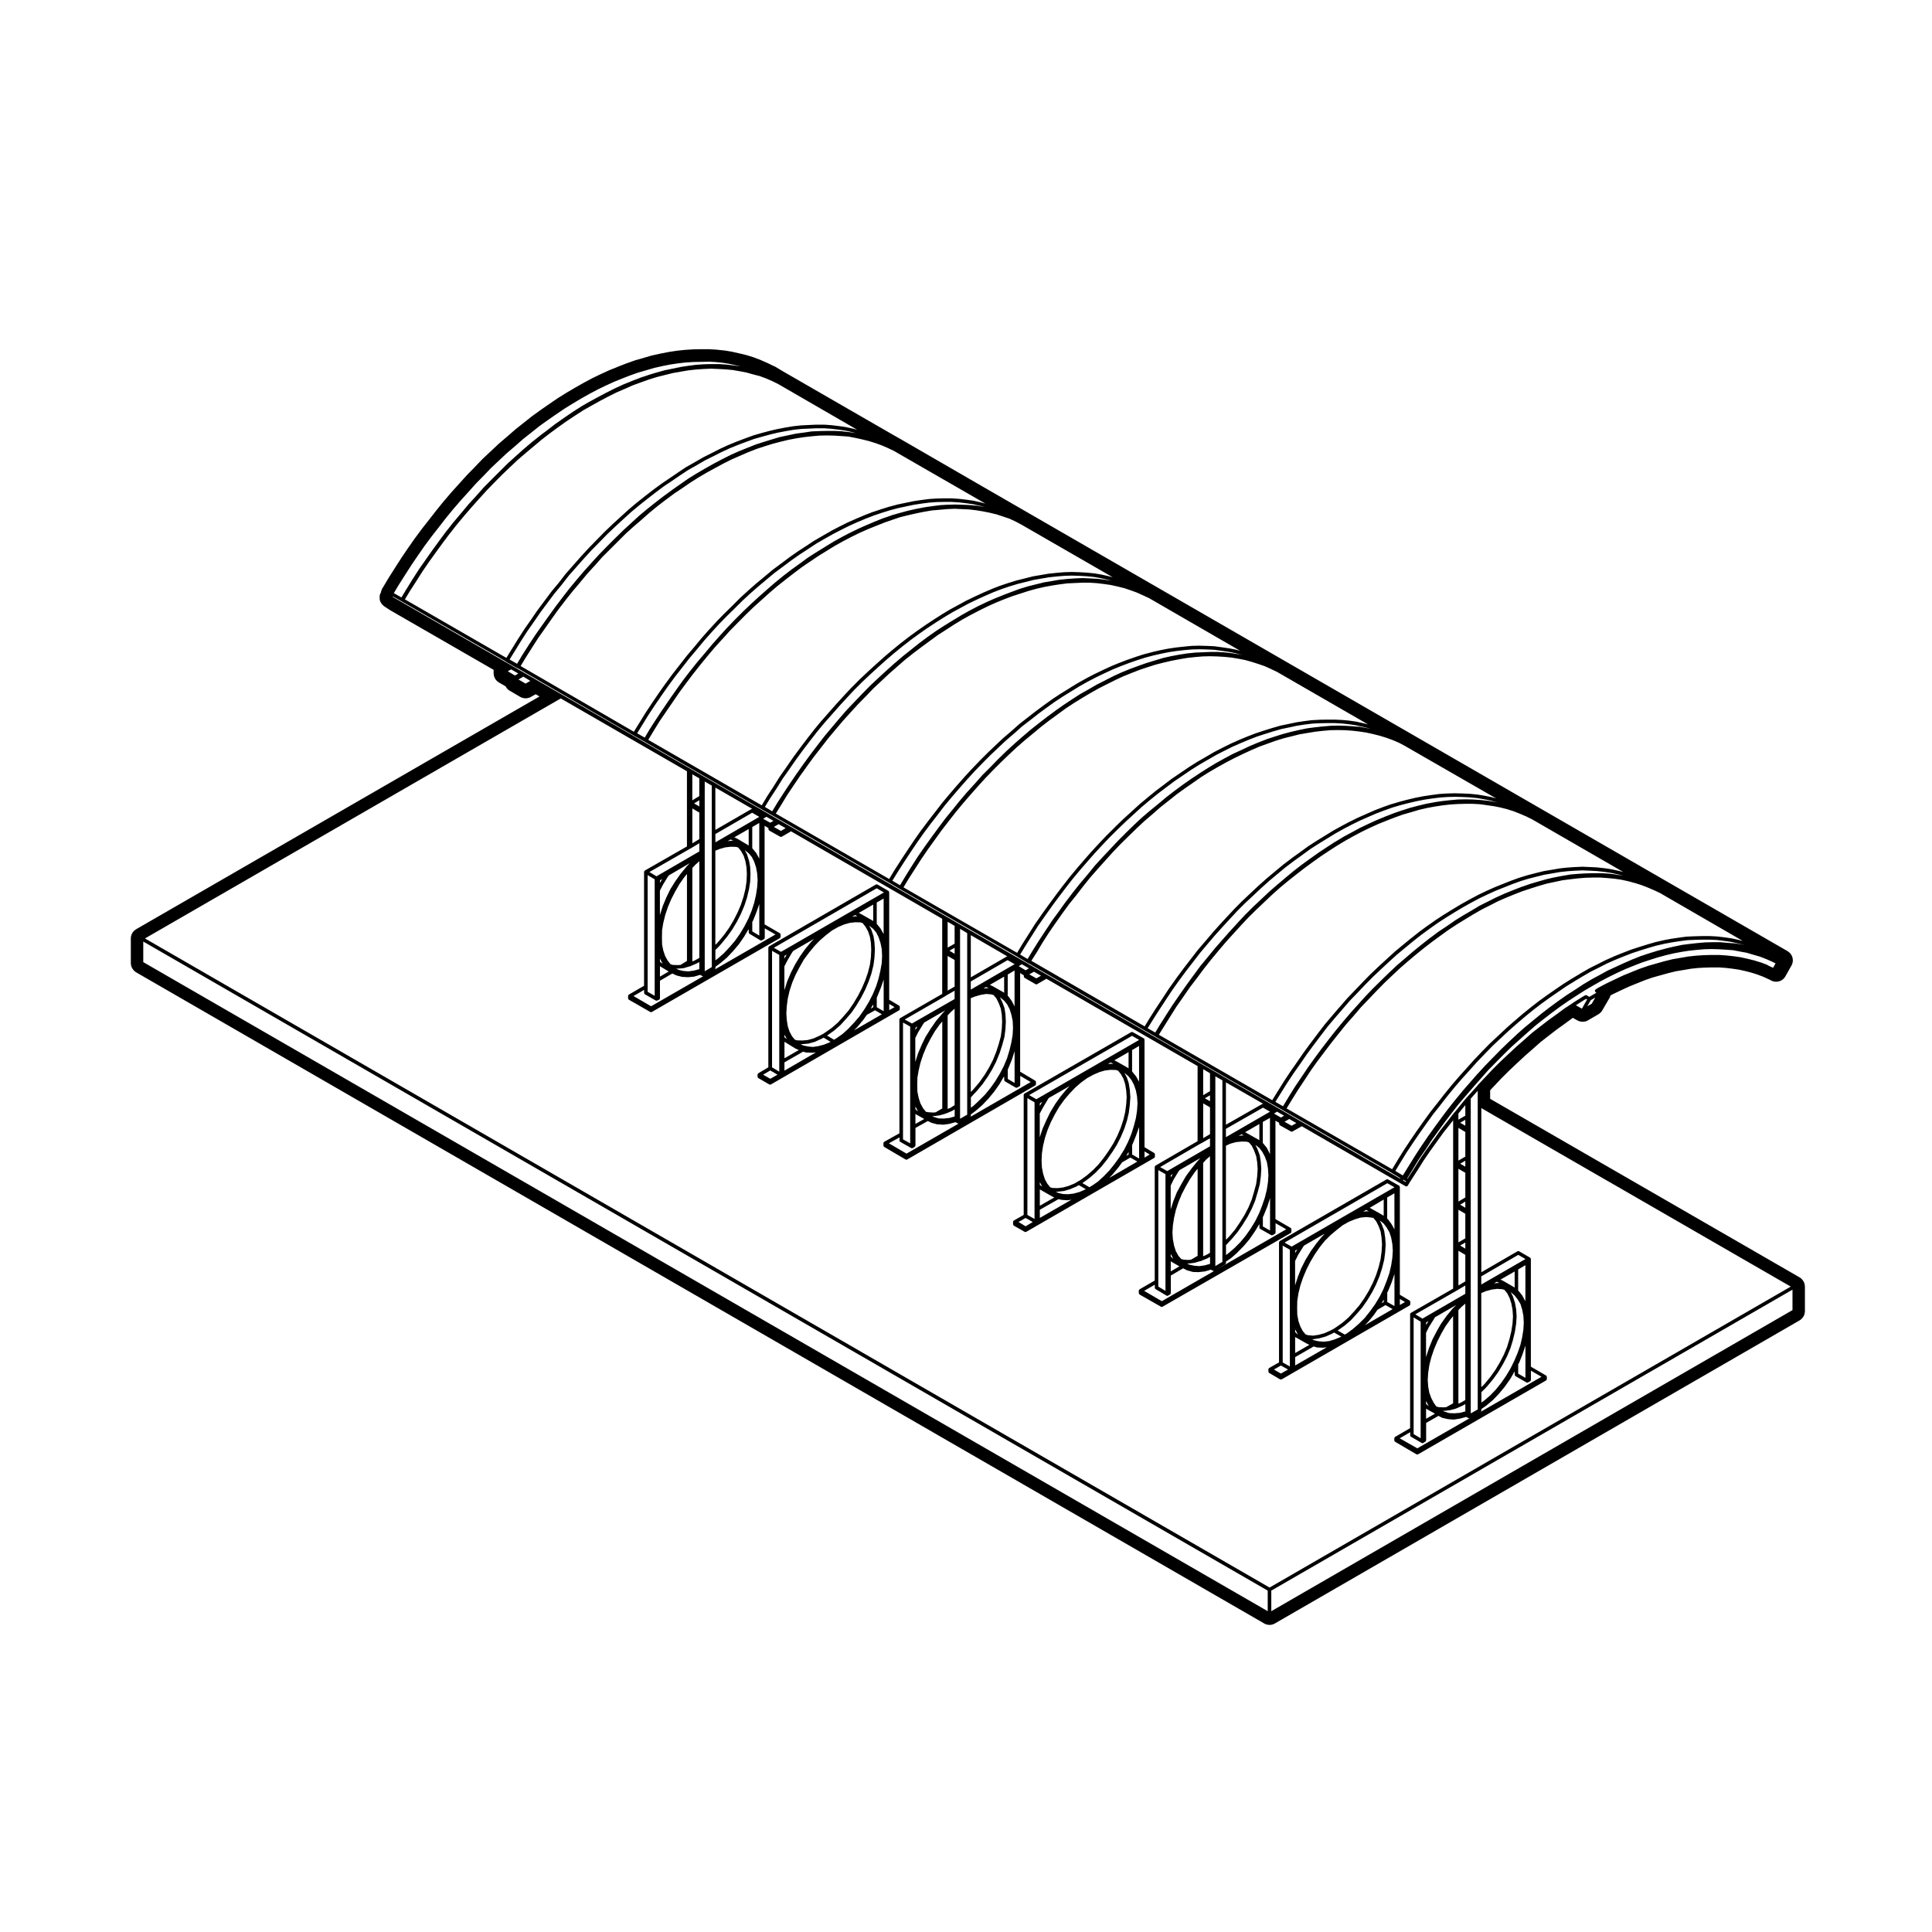 <?xml version="1.0" encoding="UTF-8"?>
<!-- Uploaded to: SVG Repo, www.svgrepo.com, Generator: SVG Repo Mixer Tools -->
<svg fill="#000000" width="800px" height="800px" version="1.1" viewBox="144 144 512 512" xmlns="http://www.w3.org/2000/svg">
 <g>
  <path d="m483.25 509.54c0.02 0.012 0.031 0.012 0.039 0.012 0.012 0 0.039 0.02 0.051 0.02h0.031c0.039 0.012 0.059 0.02 0.09 0.02 0.051 0 0.102-0.02 0.145-0.039h0.02c0.012 0 0.02 0 0.039-0.012 0.012 0 0.02-0.012 0.031-0.02l33.801-19.523c0.031-0.012 0.039-0.031 0.051-0.039 0.031-0.02 0.059-0.039 0.082-0.059 0.012-0.031 0.031-0.051 0.039-0.082 0.031-0.031 0.039-0.051 0.051-0.082 0-0.031 0.012-0.059 0.012-0.102 0-0.02 0.02-0.039 0.02-0.051v-0.539-0.031c-0.02-0.02-0.02-0.039-0.02-0.059s-0.012-0.039-0.012-0.059c-0.012-0.02-0.02-0.039-0.02-0.059-0.02-0.012-0.02-0.02-0.02-0.031 0-0.012-0.012-0.012-0.012-0.02-0.012-0.02-0.031-0.031-0.039-0.051-0.012-0.012-0.039-0.031-0.051-0.051-0.012-0.012-0.031-0.02-0.051-0.031 0-0.012-0.012-0.02-0.012-0.02l-2.539-1.508v-28.516-0.031c0-0.02 0-0.039-0.02-0.07 0-0.02-0.012-0.039-0.012-0.059-0.012-0.02-0.012-0.031-0.02-0.051 0-0.02 0-0.02-0.02-0.031 0-0.012-0.012-0.02-0.012-0.02-0.012-0.02-0.031-0.039-0.039-0.059-0.012-0.012-0.02-0.02-0.051-0.039-0.012-0.012-0.031-0.031-0.051-0.039 0-0.012-0.012-0.012-0.031-0.02l-2.832-1.602c-0.02-0.012-0.039-0.012-0.059-0.02-0.031-0.012-0.059-0.02-0.09-0.031-0.039-0.012-0.059-0.012-0.09-0.012-0.039 0-0.059 0.012-0.09 0.02-0.039 0-0.059 0.012-0.102 0.02-0.012 0.012-0.031 0.012-0.051 0.02l-28.215 16.281c0 0.012 0 0.02-0.012 0.031-0.02 0-0.039 0.02-0.051 0.031-0.012 0.02-0.039 0.031-0.051 0.051-0.012 0.012-0.031 0.031-0.039 0.051 0 0.012-0.012 0.012-0.012 0.02-0.02 0.012-0.02 0.02-0.02 0.031-0.012 0.02-0.012 0.031-0.02 0.051 0 0.02-0.012 0.051-0.012 0.07s0 0.039-0.02 0.059v0.031 31.754l-2.57 1.465c0 0.012-0.02 0.012-0.02 0.02-0.02 0.012-0.039 0.031-0.051 0.039-0.012 0.012-0.039 0.031-0.051 0.039-0.012 0.02-0.031 0.039-0.039 0.059 0 0-0.012 0.012-0.012 0.02-0.012 0.012-0.012 0.012-0.012 0.031-0.02 0.012-0.02 0.031-0.031 0.051 0 0.02-0.012 0.039-0.012 0.07 0 0.02-0.02 0.039-0.02 0.059v0.02 0.539c0 0.02 0.02 0.031 0.02 0.051 0 0.031 0 0.07 0.012 0.102s0.031 0.059 0.039 0.082c0.012 0.031 0.02 0.051 0.051 0.07 0.031 0.031 0.051 0.059 0.082 0.07 0.012 0.02 0.02 0.031 0.039 0.039l2.797 1.641c0.055 0.016 0.059 0.027 0.066 0.027zm31.727-21.293 1.367 0.797-1.367 0.797zm-27.75 17.613v-2.211l4.922-2.832 0.828 0.258c0.031 0.012 0.059 0.012 0.102 0.012 0.012 0 0.012 0.012 0.02 0.012l1.477 0.051h0.012 0.051l0.961-0.105zm0.793-29.305 1.258-2.016 0.297-0.441 5.598-3.231-0.938 0.945c0 0.012 0 0.02-0.012 0.02 0 0.012-0.012 0.012-0.012 0.02l-1.477 1.82v0.02c-0.012 0-0.012 0-0.012 0.012l-1.375 1.91v0.02c-0.02 0.012-0.02 0.012-0.02 0.02l-1.289 2.125c0 0.012 0 0.012-0.012 0.02 0 0 0 0.012-0.02 0.012l-1.102 2.176c0 0.012 0 0.02-0.012 0.02 0 0.012 0 0.02-0.012 0.02l-0.875 2.188c-0.02 0.012-0.02 0.012-0.02 0.02v0.012l-0.719 2.223v0.02h-0.012l-0.039 0.188v-6.484zm-0.793-0.512v-0.59l0.578-0.332zm18.797-9.516 1.34 0.125 0.609 0.125 0.746 0.906 0.641 1.27 0.523 1.438 0.246 1.633 0.125 1.809-0.125 1.91-0.266 2.004-0.523 2.098-0.66 2.055-0.867 2.086-1.055 2.074-1.199 1.98-1.301 1.867-1.445 1.672-1.484 1.613-1.566 1.352-1.621 1.145-0.816 0.523-0.777 0.414-1.582 0.699-1.547 0.422-1.438 0.215-1.359-0.125-0.578-0.168-0.777-0.887-0.66-1.25-0.504-1.445-0.309-1.664-0.039-1.773 0.039-1.918 0.309-1.996 0.516-2.098 0.699-2.055 0.898-2.137 1.031-2.035 1.16-1.961 1.301-1.891 1.406-1.754 1.527-1.516 1.621-1.359 1.566-1.23 1.594-0.898 1.594-0.66 1.535-0.465zm-0.766-1.445 0.73-0.414 0.145 0.012 0.598 0.344-0.484-0.02h-0.031-0.02zm1.73-1.004 3.707-2.188v4.301l-0.051-0.039c-0.012-0.02-0.039-0.02-0.051-0.031-0.012-0.02-0.031-0.02-0.039-0.031l-2.852-1.613zm-19.711 32.297c0.012 0.012 0.012 0.02 0.02 0.039 0 0 0 0.012 0.02 0.031l0.66 1.219-0.105-0.059-0.641-0.57v-0.836zm0.012 1.969c0.012 0.012 0.031 0.02 0.039 0.031 0.012 0.012 0.031 0.02 0.039 0.031l2.84 1.602c0.012 0.012 0.012 0.012 0.02 0.012l0.777 0.371-3.777 2.176v-4.281zm12.066-0.062-1.547 0.641-1.582 0.484-1.465 0.156-1.359-0.117-1.23-0.289-0.504-0.277 0.289 0.031h0.059c0.012 0 0.031 0 0.059-0.012l1.508-0.227h0.031c0.012-0.012 0.012 0 0.031-0.012l1.602-0.441c0.02 0 0.02-0.012 0.031-0.012 0.012 0 0.02 0 0.039-0.012l1.633-0.719c0.012 0 0.012-0.012 0.031-0.012 0 0 0.012 0 0.02-0.012l0.57-0.312 1.879 1.074zm4.781-3.484-1.57 1.367-1.613 1.199-0.578 0.309-1.891-1.082 0.176-0.105c0.012 0 0.012 0 0.012-0.012l0.02-0.012 1.641-1.152c0-0.012 0-0.012 0.012-0.02 0-0.012 0.02-0.012 0.031-0.012l1.594-1.375c0.02-0.012 0.02-0.02 0.02-0.031 0.012 0 0.02 0 0.02-0.012l1.516-1.641 0.012-0.012 1.465-1.691c0-0.012 0-0.02 0.02-0.031 0 0 0.012 0 0.012-0.012l1.328-1.91v-0.012c0.02-0.012 0.02-0.02 0.02-0.02l1.199-1.996 0.012-0.012c0-0.012 0-0.02 0.02-0.02l1.062-2.098v-0.012c0-0.02 0.012-0.02 0.012-0.02l0.887-2.137v-0.02c0.02-0.012 0.02-0.012 0.02-0.02l0.672-2.098v-0.012s0.012-0.012 0.012-0.02l0.527-2.125v-0.031c0-0.012 0.02-0.02 0.02-0.031l0.266-2.047-0.02-0.012c0-0.012 0.02-0.02 0.02-0.02l0.125-1.961v-0.031-0.031l-0.125-1.867c0-0.012-0.02-0.02-0.02-0.02v-0.02l-0.246-1.691c-0.02-0.02-0.02-0.031-0.031-0.039v-0.051l-0.555-1.48c0-0.012 0-0.02-0.02-0.031v-0.02l-0.539-1.094 0.09 0.051 0.938 0.777 0.785 1.031 0.73 1.27 0.453 1.395 0.309 1.672 0.125 1.762-0.125 1.918-0.309 2.004-0.484 2.086-0.734 2.098-0.836 2.117-1.012 2.016-1.211 2.004-1.328 1.848-1.387 1.742zm6.562-6.414v0.66l-0.551 0.332zm-4.992 6.812 0.855-0.867c0.02 0 0.02-0.012 0.02-0.02 0.012-0.012 0.012-0.012 0.02-0.012l1.496-1.828c0.012-0.012 0.012-0.02 0.012-0.02 0.02-0.012 0.02-0.012 0.02-0.02l0.926-1.328 2.117-1.238 1.898 1.062zm7.844-5.078-1.91-1.074v-2.5l0.215-0.383v-0.02c0.012-0.012 0.012-0.02 0.02-0.031l0.887-2.176v-0.012c0-0.012 0.02-0.012 0.02-0.02l0.746-2.223v-0.02s0.012-0.012 0.012-0.02l0.012-0.051zm0-20.273-0.02-0.082c-0.012-0.012-0.012-0.02-0.031-0.031 0-0.02 0-0.031-0.012-0.039l-0.746-1.34c0-0.012-0.012-0.02-0.031-0.02 0-0.02 0-0.02-0.012-0.031l-0.887-1.199-0.012-0.012c-0.02-0.031-0.039-0.051-0.082-0.059-0.02-0.02-0.039-0.051-0.07-0.059 0 0-0.012-0.012-0.012-0.02h-0.012v-5.617l1.91-1.102 0.012 9.609zm-1.891-12.277 1.891 1.062-27.246 15.734-1.891-1.062zm-27.727 16.539 1.898 1.074v30.949l-1.898-1.062zm-0.477 31.773 1.891 1.055-1.891 1.074-1.848-1.074z"/>
  <path d="m449.87 450.86c0.039-0.02 0.059-0.039 0.082-0.059 0.02-0.02 0.039-0.059 0.051-0.082 0.012-0.031 0.02-0.051 0.039-0.082 0.012-0.031 0.012-0.059 0.02-0.102v-0.051-0.539-0.031-0.059c-0.012-0.02-0.012-0.039-0.02-0.051 0-0.031-0.02-0.051-0.031-0.07 0-0.012 0-0.02-0.012-0.031 0-0.012 0-0.012-0.012-0.02-0.02-0.012-0.031-0.031-0.031-0.039-0.031-0.02-0.039-0.039-0.059-0.059-0.02-0.012-0.031-0.02-0.039-0.039-0.02 0-0.02 0-0.02-0.012l-2.527-1.508v-28.465-0.031c0-0.02-0.02-0.039-0.02-0.07 0-0.02-0.012-0.039-0.012-0.051-0.012-0.031-0.012-0.051-0.031-0.059 0-0.012 0-0.02-0.012-0.031 0-0.012-0.012-0.02-0.012-0.02-0.012-0.02-0.031-0.039-0.039-0.059-0.012-0.012-0.039-0.031-0.051-0.039-0.012-0.012-0.039-0.031-0.051-0.039-0.02-0.012-0.02-0.012-0.031-0.02l-2.84-1.602c-0.02-0.012-0.031-0.012-0.051-0.02-0.039-0.012-0.059-0.02-0.102-0.02-0.031-0.012-0.051-0.012-0.09-0.012-0.031 0-0.051 0-0.09 0.012-0.031 0-0.059 0.012-0.09 0.031-0.031 0-0.039 0-0.051 0.02l-28.191 16.227c-0.02 0.012-0.031 0.02-0.031 0.02-0.031 0.012-0.039 0.031-0.051 0.039-0.012 0.02-0.031 0.031-0.051 0.051s-0.031 0.031-0.039 0.051c0 0.012-0.012 0.012-0.012 0.02-0.02 0.012-0.02 0.02-0.02 0.02-0.012 0.02-0.012 0.039-0.02 0.059 0 0.031-0.02 0.039-0.02 0.07 0 0.02-0.012 0.039-0.012 0.059v0.031 31.766l-2.559 1.457c-0.012 0-0.012 0.012-0.031 0.012-0.012 0.012-0.039 0.031-0.051 0.051-0.012 0.012-0.039 0.02-0.051 0.039-0.012 0.012-0.031 0.031-0.039 0.051 0 0-0.012 0.012-0.012 0.02-0.02 0.012-0.02 0.02-0.02 0.031-0.012 0.02-0.012 0.039-0.02 0.059 0 0.02-0.012 0.031-0.012 0.051-0.02 0.031-0.02 0.051-0.02 0.07v0.031 0.578c0 0.02 0 0.039 0.02 0.059 0 0.031 0 0.07 0.012 0.102s0.02 0.059 0.039 0.082c0.012 0.031 0.039 0.051 0.051 0.07 0.02 0.031 0.051 0.051 0.082 0.07 0.012 0.012 0.02 0.031 0.039 0.039l2.816 1.602s0.012 0 0.02 0.012c0.02 0.012 0.031 0.012 0.039 0.012l0.012 0.012c0.059 0.012 0.105 0.02 0.156 0.02s0.105-0.012 0.168-0.031c0.012 0 0.02 0 0.031-0.012 0.02-0.012 0.031-0.012 0.031-0.02l33.812-19.523c0.031-0.02 0.047-0.039 0.059-0.047zm-34.074 18.121-1.879-1.145 1.879-1.062 1.898 1.062zm2.367-1.945-1.898-1.074v-30.938l1.898 1.102zm1.402-0.277v-2.168l4.934-2.797 0.848 0.176c0.02 0.012 0.039 0.012 0.059 0.012h0.012l1.484 0.102h0.02c0.031 0 0.039 0 0.07-0.012l0.945-0.137zm0.816-29.215 1.199-2.016 0.324-0.523 5.562-3.199-0.898 0.961-0.012 0.012c0 0.012 0 0.012-0.012 0.012l-1.477 1.785s0 0.012-0.012 0.012c0 0.012 0 0.012-0.012 0.02l-1.426 1.996v0.02l-0.012 0.012-1.238 2.047c-0.02 0.012-0.02 0.02-0.02 0.031l-0.012 0.02-1.062 2.176v0.012l-0.992 2.223v0.031s-0.012 0.012-0.012 0.02l-0.711 2.176v0.02c-0.012 0.012-0.012 0.012-0.012 0.02v-6.309zm-0.816-0.453v-0.711l0.629-0.371-0.621 1.074c-0.008-0.004-0.008-0.004-0.008 0.008zm18.801-9.574 1.328 0.039 0.598 0.176 0.754 0.918 0.68 1.238 0.465 1.445 0.266 1.641 0.125 1.797-0.125 1.867-0.266 2.055-0.484 2.047-0.711 2.144-0.867 2.055-1.055 2.047-1.23 1.949-1.32 1.879-1.387 1.754-1.484 1.516-1.57 1.367-1.652 1.211-0.766 0.434h-0.012c-0.02 0-0.02 0-0.02 0.012l-0.754 0.473-1.633 0.68-1.535 0.434-1.438 0.168-1.352-0.039-0.59-0.168-0.777-0.961-0.66-1.211-0.465-1.484-0.309-1.582-0.09-1.82 0.09-1.949 0.309-2.004 0.484-2.055 0.691-2.098 0.875-2.098 1.055-2.066 1.145-1.969 1.32-1.848 1.438-1.691 1.535-1.621 1.57-1.359 1.559-1.125 1.652-0.906 1.633-0.699 1.445-0.422zm-0.754-1.535 0.68-0.395 0.168 0.039 0.621 0.309-0.523-0.031c-0.012 0-0.02 0.012-0.039 0.012-0.012 0-0.02-0.012-0.031-0.012zm1.691-0.984 3.777-2.168v4.309l-0.117-0.105c-0.02 0-0.02-0.012-0.039-0.012 0-0.012-0.02-0.02-0.031-0.031l-2.805-1.602h-0.012c0-0.012 0-0.012-0.012-0.012zm-19.727 32.266c0 0.02 0.012 0.031 0.012 0.039 0.012 0.012 0.012 0.02 0.012 0.031l0.59 1.133-0.621-0.473v-0.777zm0.113 2.012c0.012 0.012 0.02 0.012 0.031 0.012 0 0.012 0 0.02 0.02 0.02l2.805 1.602h0.012v0.012l0.828 0.434-3.82 2.176v-4.348zm11.957-0.082-1.547 0.691-1.559 0.422-1.477 0.176-1.387-0.059-1.23-0.289-0.648-0.332 0.473 0.012h0.012c0.02 0 0.039-0.012 0.059-0.012l1.516-0.168 0.012-0.012h0.059l1.602-0.453s0.02-0.012 0.031-0.012c0 0 0.012 0 0.02-0.012l1.691-0.711c0.012 0 0.012-0.02 0.02-0.02 0.02 0 0.031-0.012 0.039-0.02l0.559-0.332 1.84 1.074zm3.301-2.047-1.652 1.133-0.59 0.344-1.867-1.094 0.09-0.051s0.02-0.012 0.02-0.02c0.012 0 0.02 0 0.039-0.012l1.684-1.238c0.012-0.012 0.012-0.012 0.012-0.02 0.02 0 0.02 0 0.031-0.012l1.594-1.375c0-0.012 0-0.012 0.02-0.02 0 0 0.012 0 0.012-0.012l1.508-1.559s0.02-0.012 0.02-0.02c0.012 0 0.012 0 0.012-0.012l1.426-1.789s0-0.012 0.02-0.012c0-0.012 0-0.012 0.012-0.012l1.32-1.91h0.012c0-0.012 0-0.012 0.02-0.012l1.238-1.969v-0.02c0.012-0.012 0.012-0.012 0.031-0.02l1.062-2.086v-0.012c0-0.012 0.012-0.02 0.012-0.02l0.887-2.098v-0.02c0-0.012 0-0.012 0.02-0.02l0.711-2.176v-0.02s0.012-0.012 0.012-0.02l0.492-2.098c0-0.012-0.012-0.012 0-0.02v-0.031l0.266-2.086v-0.02l-0.012 0.012 0.145-1.91v-0.039-0.039l-0.145-1.848v-0.02-0.02l-0.266-1.691c0-0.02-0.012-0.031-0.012-0.039v-0.039l-0.492-1.516c0-0.012-0.02-0.02-0.031-0.031 0-0.02 0-0.031-0.012-0.051l-0.598-1.113 0.105 0.051 0.945 0.816 0.828 1.043 0.641 1.219 0.504 1.484 0.309 1.594 0.125 1.797-0.125 1.961-0.309 1.996-0.523 2.016-0.66 2.144-0.875 2.098-1.012 2.016-1.219 1.969-1.32 1.848-1.406 1.754-1.566 1.621zm8.137-7.875v0.68l-0.598 0.363 0.578-1.012 0.012-0.012c-0.004 0.004-0.004-0.008 0.008-0.02zm-5.102 6.875 0.875-0.926c0.02-0.012 0.02-0.02 0.02-0.02s0.012 0 0.012-0.012l1.508-1.82 0.02-0.012v-0.012l0.953-1.309 2.188-1.27 1.848 1.062zm7.891-5.129-1.848-1.062v-2.508l0.168-0.344v-0.02c0.012 0 0.012-0.012 0.012-0.012l0.898-2.231v-0.012-0.012l0.777-2.156zm0-20.34c0-0.02 0-0.031-0.012-0.039l-0.785-1.387c-0.012-0.012-0.031-0.012-0.031-0.02-0.012-0.012-0.012-0.031-0.02-0.031l-0.898-1.113c0-0.012-0.012-0.012-0.012-0.02-0.012-0.012-0.012-0.012-0.012-0.02l-0.09-0.082v-5.688l1.848-1.094 0.008 9.492zm-27.234 4.633-1.91-1.102 27.266-15.695 1.891 1.074zm28.676 15.469v-1.641l1.367 0.816z"/>
  <path d="m382.26 411.75c0.031-0.02 0.051-0.031 0.082-0.059 0.02-0.031 0.02-0.051 0.051-0.082 0.012-0.02 0.031-0.039 0.039-0.082 0.012-0.031 0.012-0.059 0.012-0.09 0-0.02 0.012-0.039 0.012-0.059v-0.492-0.031c0-0.02-0.012-0.039-0.012-0.059s-0.012-0.039-0.012-0.059c-0.012-0.031-0.012-0.051-0.031-0.07 0 0 0-0.012-0.012-0.02 0-0.012-0.012-0.012-0.012-0.02-0.02-0.02-0.031-0.031-0.039-0.051-0.012-0.012-0.031-0.031-0.051-0.051-0.02-0.012-0.031-0.02-0.039-0.039-0.012 0-0.012-0.012-0.031-0.012l-2.57-1.527v-28.457c0-0.012-0.02-0.02-0.02-0.031v-0.059c-0.012-0.02-0.012-0.039-0.02-0.059 0-0.02-0.02-0.039-0.031-0.07v-0.02c-0.012-0.012-0.012-0.012-0.02-0.02 0-0.02-0.02-0.031-0.039-0.051s-0.031-0.031-0.039-0.051c-0.031-0.012-0.039-0.02-0.051-0.039-0.02 0-0.02-0.012-0.031-0.02l-2.84-1.641c-0.012-0.012-0.031-0.012-0.051-0.012-0.02-0.02-0.059-0.039-0.09-0.039h-0.09-0.09c-0.039 0-0.059 0.02-0.102 0.039-0.012 0-0.039 0-0.051 0.012l-28.215 16.324c-0.012 0.012-0.012 0.02-0.02 0.02-0.02 0.012-0.031 0.031-0.051 0.039-0.02 0.012-0.031 0.031-0.039 0.051-0.02 0.012-0.031 0.031-0.039 0.051-0.012 0-0.012 0.012-0.031 0.02 0 0.012 0 0.02-0.012 0.031 0 0.012-0.012 0.031-0.012 0.051-0.02 0.031-0.02 0.051-0.02 0.059-0.012 0.02-0.012 0.051-0.012 0.07 0 0.012-0.012 0.012-0.012 0.02v31.684l-2.621 1.559c0 0.012-0.012 0.012-0.012 0.012-0.012 0.02-0.039 0.031-0.051 0.051-0.031 0-0.031 0.02-0.051 0.039s-0.031 0.031-0.039 0.051c0 0.012-0.012 0.02-0.012 0.02 0 0.012 0 0.02-0.02 0.031-0.012 0.02-0.012 0.039-0.012 0.059-0.012 0.02-0.031 0.039-0.031 0.059v0.07c-0.012 0-0.012 0.012-0.012 0.02v0.492c0 0.02 0.012 0.031 0.012 0.051 0 0.031 0.02 0.059 0.031 0.102 0 0.031 0.012 0.051 0.039 0.082 0.012 0.031 0.02 0.051 0.039 0.07 0.02 0.031 0.051 0.051 0.07 0.07 0.02 0.012 0.031 0.031 0.059 0.039l2.832 1.652c0.02 0 0.031 0 0.039 0.012 0.012 0.012 0.031 0.012 0.039 0.012l0.012 0.012c0.051 0.02 0.105 0.02 0.156 0.02 0.051 0 0.102 0 0.145-0.031 0.02 0 0.031 0 0.039-0.012 0.012-0.012 0.031-0.012 0.039-0.012l33.859-19.574c0.074-0.016 0.082-0.035 0.086-0.055zm-34.121 18.137-1.918-1.082 1.918-1.125 1.898 1.125zm2.371-1.891-1.91-1.133v-30.879l1.91 1.082zm1.375-0.266v-2.195l4.938-2.832 0.797 0.215c0.02 0.012 0.051 0.012 0.09 0.012h0.012l1.516 0.051h0.012 0.051l0.918-0.082zm0.84-29.289 1.18-2.016 0.332-0.441 5.492-3.18-0.816 0.855c-0.012 0.012-0.012 0.02-0.012 0.02s-0.012 0-0.012 0.012l-1.512 1.82c0 0.012-0.012 0.012-0.012 0.02 0 0.012-0.012 0.012-0.012 0.012l-1.387 1.961v0.012l-0.012 0.012-1.289 2.137v0.02c-0.02 0.012-0.02 0.012-0.02 0.02l-1.062 2.086c-0.012 0.012-0.012 0.012-0.012 0.02v0.02l-0.945 2.211v0.031c-0.012 0-0.012 0-0.012 0.012l-0.711 2.223v0.012c0 0.012-0.012 0.012-0.012 0.02l-0.02 0.039v-6.297zm-0.84-0.441v-0.676l0.598-0.332-0.57 0.984-0.012 0.012v0.02l-0.016-0.004zm18.777-9.594 1.367 0.039 0.559 0.168 0.766 0.961 0.68 1.219 0.504 1.477 0.266 1.621 0.082 1.785-0.082 1.969-0.266 1.996-0.523 2.086-0.711 2.055-0.875 2.055-1.055 2.055-1.18 1.98-1.32 1.93-1.445 1.664v0.012l-1.445 1.57-1.594 1.375-1.633 1.152-0.711 0.465-0.828 0.422-1.633 0.734-1.535 0.422-1.438 0.125-1.352-0.039-0.598-0.168-0.754-0.898-0.672-1.258-0.465-1.387-0.266-1.691-0.117-1.762 0.117-1.91 0.266-2.016 0.484-2.086 0.699-2.137 0.875-2.055 1.055-2.016 1.145-2.023 1.352-1.82 1.457-1.773 1.477-1.527 1.582-1.359 1.57-1.211 1.613-0.918 1.613-0.691 1.484-0.422zm-0.824-1.465 0.754-0.441 0.125 0.039 0.527 0.277-0.363-0.012c-0.012 0-0.031 0-0.039 0.012-0.012 0-0.02-0.012-0.051-0.012zm1.746-1.012 3.828-2.207v4.379l-0.125-0.102c-0.012-0.012-0.02-0.012-0.039-0.012 0-0.012 0-0.02-0.012-0.02l-2.805-1.602h-0.012c0-0.012-0.012-0.012-0.012-0.012zm-19.668 32.293c0 0.012 0.012 0.02 0.02 0.031v0.031l0.59 1.074-0.641-0.473v-0.73zm0.113 1.949c0.02 0 0.02 0 0.031 0.012 0 0 0.012 0 0.012 0.012l2.754 1.691c0.012 0 0.031 0 0.039 0.012 0.012 0 0.012 0.012 0.02 0.012l0.805 0.363-3.797 2.176v-4.379zm11.965 0-1.547 0.641-1.566 0.422-1.414 0.215-1.387-0.125-1.281-0.289-0.629-0.352 0.453 0.02h0.012 0.039l1.516-0.137h0.02c0.031-0.012 0.039-0.012 0.07-0.02l1.594-0.434c0.012-0.012 0.031-0.02 0.039-0.02 0.012-0.012 0.02-0.012 0.039-0.012l1.672-0.754c0.012 0 0.012 0 0.012-0.012h0.031l0.609-0.324 1.828 1.102zm4.762-3.484-1.516 1.359-1.621 1.133-0.582 0.363-1.859-1.102 0.117-0.082v-0.012h0.012l1.652-1.16s0.012-0.012 0.012-0.02c0.012 0 0.012 0 0.031-0.012l1.633-1.414c0.012 0 0.012-0.02 0.02-0.02 0-0.012 0.02-0.012 0.031-0.02l1.457-1.602c0.02 0 0.02 0 0.02-0.012l1.465-1.691c0-0.012 0-0.012 0.012-0.012 0-0.012 0.02-0.02 0.02-0.031l1.34-1.961v-0.012-0.012l1.219-2.004v-0.012s0.012-0.012 0.012-0.02l1.074-2.086v-0.02c0.012 0 0.012 0 0.012-0.012l0.887-2.098v-0.012c0.012 0 0.012-0.012 0.012-0.02l0.73-2.098v-0.012-0.02l0.527-2.137c0.012-0.012 0-0.02 0.012-0.02v-0.039l0.266-2.047v-0.02-0.02l0.105-1.996c0-0.012-0.02-0.02-0.02-0.02 0-0.02 0.02-0.02 0.02-0.031l-0.105-1.82v-0.02-0.039l-0.266-1.684c0-0.012-0.012-0.031-0.012-0.039 0-0.012 0-0.031-0.012-0.039l-0.527-1.559c0-0.012-0.02-0.02-0.02-0.031-0.012-0.02-0.012-0.031-0.012-0.039l-0.559-1.023 0.07 0.039 0.984 0.785 0.828 0.984 0.621 1.258 0.484 1.457 0.344 1.672 0.09 1.762-0.09 1.91-0.352 1.996-0.484 2.106-0.648 2.055-0.875 2.098-1.055 2.066-1.188 1.969-1.309 1.879-1.445 1.664zm6.66-6.508v0.734l-0.68 0.383 0.672-1.102c-0.004 0.008-0.004-0.004 0.008-0.016zm-5.102 6.883 0.887-0.906 0.012-0.012c0-0.012 0-0.012 0.02-0.012l1.508-1.828c0-0.012 0-0.012 0.012-0.02h0.02l0.945-1.34 2.176-1.211 1.82 1.062zm7.867-5.078-1.828-1.055v-2.559l0.195-0.395v-0.012-0.02l0.887-2.176c0.012 0 0.012-0.012 0.012-0.02v-0.012l0.734-2.156zm0-20.418c0-0.012 0-0.02-0.012-0.031l-0.766-1.387c0-0.012-0.012-0.012-0.012-0.031-0.012-0.012-0.012-0.02-0.02-0.031l-0.898-1.113c0-0.012-0.012-0.012-0.02-0.02 0-0.012 0-0.02-0.02-0.031l-0.09-0.082v-5.668l1.828-1.055v9.449zm-27.207 4.684-1.898-1.074 27.258-15.773 1.918 1.102zm28.684 15.457v-1.641l1.406 0.828z"/>
  <path d="m622.29 484.63c-0.02-0.188-0.059-0.371-0.121-0.555-0.016-0.047-0.035-0.098-0.055-0.141-0.004-0.02-0.016-0.039-0.02-0.059-0.023-0.066-0.055-0.121-0.074-0.168h-0.004c-0.004-0.02-0.016-0.035-0.023-0.055-0.066-0.121-0.137-0.238-0.223-0.348-0.082-0.109-0.172-0.215-0.262-0.309-0.016-0.016-0.035-0.035-0.051-0.051-0.012-0.012-0.02-0.02-0.031-0.031-0.145-0.156-0.324-0.297-0.52-0.402l-82-47.312v-2.266l0.957-1.012 2.062-2.191 1.977-1.965 2.082-1.965 2.086-1.941 2.066-1.812 2.102-1.863 2.047-1.602 2.152-1.664 2.172-1.559 2.137-1.57 0.082-0.047 1.188 0.672c0.086 0.051 0.191 0.102 0.309 0.145 0.125 0.055 0.262 0.105 0.398 0.137 0.188 0.047 0.5 0.082 0.691 0.082 0.203 0 0.516-0.016 0.863-0.125 0.086-0.031 0.156-0.059 0.238-0.098 0.07-0.023 0.133-0.055 0.191-0.086l2.887-1.676c0.133-0.082 0.266-0.172 0.379-0.277 0.09-0.07 0.168-0.137 0.227-0.203 0.105-0.105 0.195-0.215 0.281-0.332 0.082-0.109 0.152-0.227 0.211-0.344l1.84-3.16c0.07-0.121 0.125-0.25 0.176-0.383 0.047-0.102 0.082-0.195 0.105-0.301l0.609-0.324 2.144-1.023 2.137-0.988 2.062-0.84 2.125-0.852 2.047-0.711 2.031-0.57 2.074-0.574 2.047-0.508 1.91-0.316 2.047-0.352 1.918-0.207 1.844-0.105 1.926-0.047h1.828l1.762 0.129 1.785 0.207 1.723 0.258 1.652 0.363 1.676 0.43 1.57 0.5 1.578 0.598 1.492 0.691c0.07 0.031 0.141 0.059 0.215 0.086l0.242 0.145c0.152 0.086 0.309 0.156 0.469 0.211 0.09 0.031 0.18 0.059 0.273 0.086 0.188 0.047 0.5 0.09 0.691 0.09 0.301 0 0.539-0.051 0.66-0.082s0.242-0.066 0.352-0.109c0.102-0.035 0.195-0.074 0.273-0.109 0.121-0.059 0.246-0.137 0.363-0.227 0.133-0.09 0.262-0.195 0.359-0.297 0.121-0.121 0.23-0.258 0.324-0.402 0.07-0.102 0.133-0.203 0.188-0.309l1.484-2.641c0.133-0.203 0.23-0.422 0.297-0.66 0.012-0.035 0.02-0.07 0.031-0.105 0.066-0.215 0.102-0.449 0.102-0.68 0-0.098-0.004-0.227-0.02-0.336-0.004-0.047-0.012-0.09-0.016-0.133-0.035-0.277-0.117-0.543-0.242-0.789-0.047-0.102-0.102-0.191-0.152-0.281-0.02-0.031-0.035-0.055-0.055-0.086-0.152-0.23-0.336-0.441-0.57-0.609-0.109-0.102-0.246-0.195-0.359-0.262l-213.64-123.31-21.422-12.391-2.816-1.605-10.883-6.273-17.281-9.969-2.188-1.305-0.004 0.004c-0.07-0.047-0.141-0.086-0.223-0.117-0.004-0.004-0.012-0.004-0.016-0.012-0.098-0.047-0.18-0.086-0.281-0.117l-1.43-0.695c-0.121-0.07-0.25-0.125-0.387-0.172l-1.309-0.574c-0.098-0.051-0.195-0.102-0.301-0.137l-1.734-0.66c-0.039-0.016-0.082-0.031-0.117-0.039-0.016-0.004-0.031-0.012-0.047-0.016l-1.734-0.539c-0.105-0.035-0.215-0.059-0.324-0.082l-1.672-0.406c-0.059-0.016-0.117-0.023-0.172-0.035l-1.566-0.352c-0.086-0.023-0.172-0.047-0.262-0.059l-1.867-0.309c-0.121-0.02-0.25-0.031-0.379-0.031l-1.707-0.188-2.055-0.121c-0.051-0.004-0.098-0.004-0.141-0.004h-1.961l-2.082 0.039c-0.117 0-0.23 0.012-0.344 0.031l-1.832 0.109-2.133 0.227c-0.102 0.012-0.191 0.023-0.289 0.047l-1.871 0.277c-0.105 0.016-0.207 0.035-0.309 0.066l-1.824 0.359c-0.047 0.004-0.098 0.016-0.137 0.023l-2.16 0.48c-0.047 0.012-0.098 0.02-0.133 0.031s-0.066 0.02-0.098 0.023l-2.125 0.629-2.133 0.609c-0.051 0.016-0.098 0.031-0.137 0.047-0.02 0.004-0.035 0.012-0.055 0.016l-2.031 0.727c-0.059 0.016-0.117 0.039-0.176 0.059l-2.188 0.848c-0.059 0.023-0.117 0.051-0.172 0.082l-2.039 0.816c-0.047 0.02-0.098 0.047-0.141 0.066l-2.09 0.961c-0.055 0.02-0.105 0.047-0.16 0.07l-2.098 1.012c-0.051 0.023-0.102 0.051-0.145 0.074l-2.106 1.129c-0.059 0.031-0.117 0.059-0.176 0.098l-2.152 1.215c-0.086 0.047-0.168 0.098-0.242 0.145l-2 1.176c-0.039 0.023-0.082 0.047-0.117 0.07l-2.144 1.34c-0.059 0.031-0.117 0.07-0.172 0.105l-2.09 1.43c-0.051 0.031-0.102 0.059-0.145 0.098l-2.188 1.516-2.176 1.57c-0.07 0.047-0.133 0.09-0.191 0.137l-2.188 1.742-2.18 1.727c-0.051 0.039-0.098 0.082-0.133 0.117l-2.062 1.793-2.156 1.844c-0.047 0.035-0.086 0.074-0.125 0.109l-2.055 1.934-2.137 1.996c-0.02 0.02-0.047 0.039-0.066 0.066l-0.047 0.047-2.047 2.137-1.949 2c-0.055 0.051-0.105 0.105-0.156 0.156l-1.996 2.211-2.012 2.231-1.996 2.324-1.961 2.414c-0.023 0.031-0.051 0.059-0.074 0.09l-1.867 2.402-1.914 2.43c-0.039 0.055-0.082 0.105-0.117 0.16l-1.699 2.293c-0.035 0.039-0.066 0.086-0.098 0.121l-1.672 2.398c-0.051 0.059-0.102 0.117-0.137 0.18l-1.742 2.578-1.719 2.676c-0.031 0.047-0.055 0.098-0.082 0.137l-1.621 2.543c-0.039 0.059-0.082 0.125-0.109 0.191l-1.402 2.352c-0.18 0.242-0.312 0.516-0.395 0.805-0.074 0.172-0.105 0.301-0.117 0.453-0.059 0.105-0.109 0.215-0.156 0.332-0.168 0.312-0.203 0.578-0.203 0.953-0.004 0.125 0 0.258 0.012 0.371 0 0.418 0.105 0.719 0.312 1.055 0.121 0.246 0.289 0.469 0.484 0.66 0.023 0.023 0.055 0.051 0.082 0.074 0.004 0.004 0.012 0.012 0.016 0.016 0.109 0.109 0.246 0.227 0.383 0.312l1.547 1.012c0.086 0.055 0.172 0.105 0.266 0.152l27.129 15.637c-0.016 0.109-0.02 0.227-0.02 0.328v0.559c0 0.16 0.02 0.344 0.055 0.516 0.004 0.039 0.016 0.082 0.023 0.117 0.004 0.031 0.016 0.059 0.02 0.09 0.02 0.09 0.07 0.23 0.102 0.312 0.09 0.242 0.223 0.469 0.379 0.672 0.066 0.086 0.137 0.172 0.211 0.246 0.066 0.07 0.125 0.133 0.191 0.188 0.016 0.016 0.031 0.023 0.051 0.039 0.152 0.133 0.328 0.258 0.508 0.344l1.633 0.945c0.055 0.105 0.117 0.211 0.18 0.309 0.004 0.012 0.012 0.02 0.02 0.023 0.055 0.086 0.109 0.168 0.18 0.246 0.086 0.102 0.176 0.191 0.273 0.273 0.02 0.02 0.039 0.035 0.059 0.051 0.152 0.133 0.324 0.246 0.5 0.332l2.664 1.57c0.133 0.082 0.277 0.141 0.418 0.191 0.312 0.121 0.66 0.188 1.02 0.188 0.145 0 0.316-0.016 0.492-0.051 0.137-0.02 0.273-0.055 0.398-0.102 0.047-0.016 0.09-0.035 0.133-0.051 0.09-0.035 0.176-0.07 0.258-0.105l1.371-0.781 1.027 0.59-106.86 61.668c-0.207 0.109-0.434 0.289-0.594 0.449-0.004 0.004-0.016 0.012-0.02 0.02-0.055 0.051-0.105 0.105-0.152 0.16-0.137 0.156-0.266 0.344-0.359 0.523 0 0.004 0 0.004-0.004 0.012-0.004 0.012-0.012 0.023-0.016 0.035-0.035 0.059-0.059 0.117-0.086 0.176-0.055 0.141-0.102 0.293-0.133 0.438-0.055 0.203-0.086 0.414-0.086 0.625v6.566c0 0.176 0.02 0.352 0.066 0.527 0.02 0.133 0.051 0.262 0.086 0.367 0.07 0.203 0.18 0.43 0.309 0.613 0.105 0.16 0.23 0.328 0.352 0.453 0.035 0.035 0.082 0.082 0.125 0.117 0.176 0.172 0.387 0.324 0.598 0.434l298.69 172.41c0.105 0.074 0.211 0.133 0.328 0.191 0.223 0.105 0.457 0.18 0.707 0.215 0.176 0.035 0.367 0.055 0.508 0.055 0.312 0 0.562-0.059 0.656-0.082 0.109-0.031 0.23-0.066 0.344-0.105 0.086-0.035 0.168-0.07 0.25-0.105 0.055-0.031 0.105-0.059 0.16-0.09l139.07-80.328c0.176-0.105 0.344-0.227 0.488-0.371 0.105-0.105 0.312-0.328 0.402-0.457 0.016-0.02 0.023-0.039 0.039-0.059 0.203-0.297 0.293-0.551 0.324-0.66h-0.004c0.039-0.121 0.074-0.25 0.102-0.379 0.035-0.172 0.055-0.352 0.055-0.516v-6.504c-0.008-0.109-0.012-0.227-0.031-0.336zm-3.262 6.562-138.12 79.789v-5.453l138.12-79.754zm-139.07 79.789-297.99-172.01v-5.453l297.99 172.01zm-201.39-249.09 0.898-0.492 1.898 1.094-0.887 0.523zm-30.492-19.711 0.07-0.105 2.223 1.25v0.012h0.012v0.012c0.02 0 0.031 0 0.039 0.012 0.012 0 0.031 0 0.039 0.012 0 0.012 0 0.012 0.012 0.012l27.531 15.879v0.012c0 0.012 0.02 0.02 0.031 0.031 0.031 0.02 0.039 0.039 0.059 0.059 0.031 0.012 0.031 0.031 0.039 0.039h0.02l2.797 1.602c0.02 0.012 0.031 0.012 0.039 0.02 0.02 0 0.031 0 0.039 0.012 0 0.012 0.012 0.012 0.012 0.012 0.02 0 0.02 0.012 0.031 0.012h0.082l0.02 0.02 30.77 17.84 0.012 0.012h0.02v0.012l2.852 1.602s0.012 0 0.012 0.012l0.039 0.02h0.012c0.031 0.02 0.039 0.039 0.051 0.059h0.02l30.961 17.879 2.609 1.484 0.102 0.07h0.02v0.012l0.07 0.039 0.02 0.012h0.012c0.012 0 0.012 0.012 0.012 0.012l0.082 0.031 30.898 17.828 1.074 0.621 1.734 1.023c0.02 0.012 0.031 0.02 0.07 0.031v0.02h0.02l30.828 17.758c0.012 0.012 0.012 0.02 0.02 0.02 0.02 0.02 0.031 0.039 0.059 0.051 0 0 0.012 0 0.012 0.012l1.621 0.953 1.219 0.73c0.012 0.012 0.02 0.012 0.031 0.02 0.02 0 0.02 0.012 0.031 0.02h0.012c0.039 0.02 0.082 0.02 0.117 0.031l30.816 17.82 2.785 1.613h0.02c0.012 0.02 0.02 0.031 0.039 0.031 0.02 0.02 0.02 0.031 0.051 0.051l30.918 17.84h0.012l1.094 0.621 1.703 0.973v0.012c0.012 0 0.039 0.012 0.051 0.02 0.012 0.012 0.039 0.02 0.051 0.031 0.012 0.012 0.012 0.02 0.031 0.031h0.012l28.66 16.5c0.02 0.02 0.051 0.039 0.059 0.059 0.031 0.012 0.031 0.02 0.039 0.031h0.012l1.352 0.797 0.785 0.484-0.07 0.125zm36.457 22.258-1.25 0.73-1.879-1.102 1.289-0.746zm47.16-84.605 1.949 0.117 1.891 0.188 1.82 0.297 1.762 0.402 1.133 0.277-1.789-0.266h-0.012l-1.879-0.227h-0.012l-1.949-0.137c-0.02 0-0.02 0.012-0.031 0.012l-0.012-0.012h-2.016l-1.961 0.051h-0.012l-2.047 0.137h-0.012-0.031l-2.035 0.266h-0.012l-2.047 0.309-0.012 0.012h-0.02l-2.125 0.441-2.137 0.441c-0.012 0-0.012 0.012-0.02 0.012h-0.012l-2.098 0.578h-0.012l-2.188 0.672v0.012h-0.012l-2.137 0.711c0 0.012 0 0.012-0.012 0.012 0 0.012 0 0-0.02 0.012l-2.176 0.828v0.012l-2.188 0.887-0.012 0.012h-0.012l-2.223 1.023h-0.012l-2.223 1.125h-0.012l-2.188 1.16-2.231 1.211h-0.012l-2.223 1.289h-0.012v0.012l-2.176 1.387h-0.02v0.012l-2.211 1.508h-0.02l-2.211 1.566h-0.012-0.02l-2.125 1.641v0.012l-2.188 1.633v0.012l-2.188 1.742v0.012h-0.012l-2.144 1.82v0.012h-0.012l-2.137 1.91-2.125 1.918s0 0.012-0.012 0.012v0.012l-2.098 2.086-2.055 2.047-2.074 2.098c-0.012 0-0.012 0.012-0.012 0.012l-0.02 0.012-1.949 2.211-2.047 2.223c0 0.012 0 0.012-0.012 0.012v0.012l-1.969 2.352-1.949 2.312v0.012h-0.02l-1.91 2.414-0.02 0.012-1.809 2.438v0.012l-1.82 2.481v0.012s-0.02 0-0.02 0.012l-1.773 2.527-1.785 2.539-0.012 0.012-1.684 2.625v0.012h-0.02l-1.633 2.664h-0.012l-1.359 2.262-2.016-1.145 1.328-2.231 1.691-2.656 1.691-2.625 1.734-2.559 1.762-2.527 1.809-2.43 1.918-2.449 1.859-2.402 1.961-2.394 1.949-2.262 2.004-2.211 1.988-2.223 2.047-2.086 2.035-2.125 2.125-1.996 2.074-1.941 2.188-1.867 2.074-1.828 2.168-1.715 2.188-1.742 2.207-1.582 2.176-1.508 2.207-1.496 2.231-1.387 2.156-1.281 2.211-1.25 2.223-1.18 2.117-1.023 2.207-1.012 2.188-0.887 2.156-0.836 2.125-0.754 2.168-0.621 2.117-0.621 2.176-0.484 2.004-0.395 2.086-0.309 1.988-0.227 2.016-0.125 2.023-0.039 1.93-0.043zm13.66 3.84 1.664 0.621 1.621 0.699 1.582 0.777 20.918 12.102-1.145-0.297h-0.02-0.012l-1.809-0.395c-0.012-0.012-0.012 0-0.031 0 0-0.012 0-0.012-0.012-0.012l-1.859-0.266h-0.02l-1.859-0.227c-0.012 0-0.012 0.012-0.012 0.012l-0.02-0.012-1.949-0.137c-0.02 0-0.02 0.012-0.02 0.012-0.012 0-0.012-0.012-0.02-0.012h-1.961c-0.012 0-0.012 0.012-0.012 0.012l-0.012-0.012-2.004 0.09-2.035 0.102h-0.02-0.012l-2.055 0.227h-0.023l-2.098 0.352h-0.012l-2.086 0.402h-0.012-0.012l-2.098 0.492h-0.012l-2.144 0.578-2.188 0.629h-0.012l0.023 0.008-2.188 0.797-2.144 0.816h-0.012l-2.188 0.898h-0.012l-2.231 1.023v0.012h-0.012l-2.188 1.113-2.211 1.113s0 0.012-0.02 0.012h-0.012l-2.211 1.281-2.223 1.258c-0.012 0-0.012 0.012-0.012 0.012h-0.031l-2.125 1.426-2.231 1.516-2.188 1.477v0.012h-0.012l-2.223 1.633s0 0.012-0.012 0.012l-2.188 1.691-2.176 1.742h-0.02l-2.168 1.84h-0.012v0.012l-2.106 1.91-2.086 1.91h-0.012v0.012l-2.137 2.047h-0.012v0.012l-2.055 2.098-2.035 2.086c0 0.012-0.012 0.012-0.012 0.012l-2.047 2.223v0.012h-0.012l-1.961 2.223h-0.012l-2.023 2.312s-0.02 0-0.02 0.012h-0.012l-1.859 2.414-1.961 2.352v0.012c-0.012 0-0.012 0-0.012 0.012l-1.828 2.449-1.82 2.438v0.012h-0.02l-1.773 2.59-1.773 2.527v0.012l-1.703 2.637-1.652 2.676-1.375 2.231-26.895-15.508 1.359-2.242 1.691-2.625 1.641-2.578 1.762-2.57 1.785-2.481 1.809-2.488 1.867-2.488h0.012l1.848-2.344 1.961-2.352 1.949-2.262 1.988-2.223 2.004-2.211 2.023-2.086 2.055-2.074 2.137-2.047 2.066-1.941 2.125-1.82 2.176-1.828 2.125-1.773 2.188-1.684 2.168-1.594 2.125-1.508 2.211-1.465 2.168-1.406 2.211-1.25 2.211-1.23 2.176-1.152 2.207-1.102 2.168-0.938h0.02l2.156-0.961 2.207-0.805h0.012l2.066-0.746 2.156-0.66 2.098-0.527 2.106-0.523 2.074-0.363 2.035-0.344 2.047-0.227 2.004-0.137 1.969-0.082 1.898 0.082 1.941 0.102 1.879 0.176 1.809 0.309 1.797 0.344 1.754 0.492zm35.512 19.805 24.273 13.98-1.281-0.344h-0.012s0-0.012-0.02-0.012l-1.82-0.395c0-0.012-0.012 0-0.012 0l-0.02-0.012-1.91-0.277h-0.02l-1.867-0.215h-0.02l-1.961-0.137h-0.02-1.984l-1.996 0.051h-0.02-0.012l-1.988 0.125c-0.02 0-0.02 0.012-0.02 0.012h-0.02l-2.047 0.266h-0.012l-2.047 0.309c-0.012 0-0.012 0-0.012 0.012-0.012 0-0.012-0.012-0.012 0l-2.144 0.441-2.098 0.441-0.012 0.012h-0.012l-2.176 0.578h-0.012-0.012l-2.137 0.68h-0.012l-2.137 0.711h-0.012-0.012l-2.188 0.848v0.012h-0.012l-2.223 0.938-0.012 0.012-2.188 0.961v0.012h-0.012l-2.231 1.113-2.231 1.16v0.012h0.035l-2.125 1.199v0.012l-2.231 1.289s0 0.012-0.012 0.012h-0.02l-2.211 1.465-2.188 1.418v0.012h-0.012l-2.223 1.559c-0.012 0-0.012 0-0.012 0.012l-2.188 1.641-2.211 1.641s-0.02 0-0.02 0.012 0 0.012-0.012 0.012l-2.125 1.785-2.144 1.773v0.012h-0.02l-2.168 1.91v0.012h-0.012l-2.098 1.918c0 0.012-0.012 0.012-0.012 0.012l-2.098 2.098-2.074 2.035-0.02 0.012-2.047 2.098v0.012l-2.047 2.223c0 0.012-0.012 0.012-0.012 0.012l-1.969 2.223v0.012l-1.949 2.352-1.961 2.312-0.012 0.012v0.012l-1.867 2.394-0.012 0.012-1.898 2.438-0.02 0.012-1.82 2.5h-0.012l-1.785 2.527v0.012l-1.734 2.539v0.012l-1.742 2.621v0.012l-0.012 0.012-1.641 2.664-1.406 2.273-30.012-17.406 1.359-2.254 1.633-2.57v-0.012l1.684-2.621 1.785-2.527 1.773-2.527 1.785-2.488 1.848-2.418 1.91-2.402 1.961-2.312v-0.012l1.898-2.281 2.023-2.223h0.02l1.949-2.223 2.086-2.074 4.133-4.133 2.117-1.91 2.125-1.82 2.086-1.848 2.168-1.773 2.144-1.641 2.207-1.641 2.176-1.457 2.211-1.516 2.156-1.359 2.223-1.301 2.188-1.188 2.207-1.199 2.207-1.094 2.176-0.945 2.125-0.926 2.156-0.836 2.156-0.711 2.137-0.66 2.117-0.559 2.117-0.504 2.086-0.395 2.023-0.309 2.055-0.227h0.012l1.941-0.176 2.016-0.039 1.898 0.039 1.949 0.125 1.867 0.137 1.789 0.344 1.828 0.402 1.754 0.434 1.715 0.527 1.715 0.621 1.613 0.699zm231.65 136.3c-0.012 0-0.012 0-0.012-0.012l-1.742-0.672h-0.012-0.012l-1.742-0.539h-0.012s0-0.012-0.012-0.012l-1.785-0.441h-0.012l-1.828-0.402h-0.02s0-0.012-0.012-0.012l-1.828-0.266 0.004 0.004-1.91-0.215h-0.023l-1.969-0.137h-0.012-1.938l-2.004 0.051h-0.012l-2.004 0.125h-0.012-0.02l-2.074 0.227h-0.012-0.031l-2.035 0.352-2.098 0.363h-0.012c-0.02 0.012-0.02 0-0.031 0l-2.125 0.527h-0.02l-2.086 0.59-2.188 0.621h-0.012s-0.02 0-0.02 0.012l-2.176 0.754h-0.02l-2.137 0.848v0.012l-2.188 0.887-0.012 0.012h-0.02l-2.176 1.023-2.223 1.062c-0.012 0-0.012 0-0.012 0.012h-0.02l-2.211 1.16s0 0.012-0.012 0.012c0 0-0.02 0-0.02 0.012l-0.711 0.441c-0.012 0.012-0.012 0.012-0.02 0.012-0.031 0.031-0.059 0.051-0.07 0.07-0.02 0.02-0.051 0.051-0.059 0.07-0.02 0.012-0.02 0.02-0.02 0.02-0.012 0.02-0.012 0.039-0.02 0.059-0.012 0.031-0.031 0.07-0.031 0.102v0.09 0.09c0.02 0.031 0.031 0.059 0.039 0.09 0.012 0.02 0.012 0.039 0.031 0.059 0 0.012 0.012 0.02 0.012 0.02 0.012 0.02 0.031 0.02 0.031 0.031 0.031 0.051 0.09 0.09 0.117 0.105h0.02l0.145 0.09-1.891 1.094-0.648-0.395c-0.012-0.012-0.031-0.02-0.059-0.02-0.031-0.02-0.051-0.031-0.09-0.031-0.031-0.012-0.059-0.012-0.09-0.012s-0.059 0-0.09 0.012c-0.039 0-0.059 0.012-0.102 0.031-0.02 0-0.039 0-0.059 0.02l-0.848 0.484v0.012c0 0.012 0 0.012-0.012 0.012l-2.188 1.367v0.02h-0.012l-0.57 0.395-1.633 1.062c0 0.012-0.02 0.012-0.02 0.012h-0.012l-2.125 1.566-2.223 1.602h-0.012l-2.188 1.691-2.188 1.703h-0.012c0 0.012-0.012 0.012-0.012 0.02l-2.098 1.859-2.125 1.867c0 0.012-0.02 0.012-0.02 0.012l-2.086 1.949-2.137 2.004-2.059 2.059h-0.012v0.012l-2.055 2.188-1.723 1.809v0.012c-0.012 0.012-0.012 0.02-0.031 0.02 0 0.012-0.012 0.012-0.012 0.02l-0.258 0.344-1.988 2.207-0.523 0.578h-0.012l-0.504 0.578v0.012h-0.012l-0.938 1.16-1.809 2.211-0.117 0.117s0 0.012-0.012 0.012c0 0.012 0 0.012-0.02 0.012l-0.352 0.453h-0.012l-1.508 1.961-1.91 2.414c-0.012 0-0.012 0.012-0.012 0.012l-1.773 2.488h-0.02l-1.809 2.539h-0.012l-1.742 2.551v0.012h-0.012l-1.633 2.625-1.613 2.5-0.102-0.059 1.387-2.254v-0.012l1.582-2.609 1.742-2.539h0.012l1.672-2.57 1.785-2.481 1.773-2.438 1.867-2.449 1.859-2.383 1.941-2.262 1.969-2.273 1.961-2.223 1.949-2.211 2.086-2.117 2.023-2.047 2.035-1.988 2.137-1.91 2.086-1.867 2.137-1.859 2.117-1.684 2.176-1.672 2.168-1.602 2.168-1.508c0.02 0 0.02-0.012 0.02-0.012l2.156-1.406 2.207-1.406 2.144-1.25 2.168-1.238 2.211-1.152 2.168-1.062 2.125-0.973 2.168-0.875 2.168-0.848 2.156-0.711 2.098-0.66 2.117-0.578 2.055-0.484 2.086-0.395 2.016-0.312 2.047-0.215 1.969-0.168 1.941-0.051 1.898 0.051 1.941 0.117 1.879 0.137 1.797 0.344v0.012l1.762 0.309 1.754 0.523 1.723 0.492 1.691 0.648 1.594 0.711 0.918 0.453-0.66 1.168-1.414-0.66 0.023-0.02zm-47.863 10.902 0.918-1.621 1.199-0.699-0.945 1.641zm-0.059-1.809-1.367 2.438-1.602-0.906 2.106-1.34 0.598-0.352zm-23.863 76.691 1.34 0.09 0.609 0.156 0.754 0.918 0.621 1.258 0.473 1.445 0.309 1.641 0.125 1.797-0.125 1.91-0.309 1.996-0.492 2.066-0.648 2.137-0.875 2.098-1.055 2.016-1.18 1.98-1.32 1.84-1.445 1.762-0.699 0.73-0.258 0.137v-24.859l1.145-0.484 1.559-0.434zm-0.816-1.465 0.719-0.402 0.168 0.051 0.59 0.289-0.414-0.039c-0.012 0-0.031 0.012-0.039 0.012-0.031 0-0.039-0.012-0.051-0.012zm1.73-0.984 3.758-2.156v4.281l-0.082-0.059c-0.012-0.012-0.012-0.012-0.031-0.031-0.012 0-0.02-0.02-0.031-0.02l-2.84-1.652h-0.012c-0.02 0-0.02-0.012-0.02-0.02zm-5.008 29.766 0.785-0.754c0.012 0 0.012-0.012 0.012-0.012s0.02 0 0.02-0.012l0.746-0.797 0.012-0.012c0.012-0.012 0.012-0.012 0.012-0.02l1.477-1.785s0-0.012 0.012-0.012v-0.012l1.352-1.867v-0.012c0.012-0.012 0.012-0.012 0.02-0.02l1.188-2.004v-0.02h0.02l1.062-2.047c0.012 0 0.012-0.02 0.012-0.02 0-0.012 0.012-0.012 0.012-0.02l0.898-2.137v-0.02c0.012-0.012 0.012-0.02 0.012-0.02l0.672-2.188v-0.02-0.012l0.504-2.086v-0.02c0-0.012 0.012-0.012 0.012-0.02l0.309-2.055v-0.012c0-0.012 0.012-0.02 0.012-0.031l0.125-1.949v-0.031-0.039l-0.125-1.859c0-0.012-0.012-0.012-0.012-0.031v-0.02l-0.309-1.703c-0.012-0.012-0.012-0.02-0.012-0.031-0.02-0.012 0-0.02-0.02-0.031l-0.484-1.508c-0.012-0.012-0.012-0.031-0.02-0.039v-0.031l-0.559-1.102 0.051 0.02 0.945 0.828 0.848 1.082 0.711 1.18 0.453 1.477 0.324 1.633 0.105 1.773-0.105 1.941-0.324 2.016-0.473 2.047-0.734 2.106-0.887 2.098-1.004 2.023-1.18 1.969-1.32 1.891-1.395 1.742-1.535 1.57-1.57 1.352-0.699 0.492v-2.766zm11.59-24.066c0-0.02-0.012-0.02-0.02-0.039 0-0.012 0-0.031-0.02-0.039l-0.746-1.375c0-0.012-0.012-0.02-0.02-0.031-0.02-0.02-0.02-0.031-0.02-0.039l-0.898-1.113c0-0.02-0.031-0.02-0.039-0.031-0.012-0.012-0.012-0.031-0.031-0.051l-0.102-0.07v-5.606l1.918-1.133v9.582zm0.031 11.789v8.539l-1.918-1.102v-2.488l0.207-0.332c0.012-0.012 0.012-0.02 0.012-0.031 0-0.012 0.012-0.02 0.031-0.039l0.887-2.223v-0.012s0-0.012 0.012-0.02l0.746-2.223v-0.012c0-0.012 0-0.012 0.012-0.02zm-10.344 15.879c0-0.012 0-0.012 0.02-0.012 0-0.012 0.012-0.012 0.012-0.02l1.684-1.414c0.02-0.012 0.02-0.02 0.031-0.02 0-0.012 0.012-0.012 0.012-0.02l1.613-1.684v-0.02c0.012 0 0.012 0 0.02-0.012l1.516-1.828v-0.02c0.012 0 0.012 0 0.02-0.012l1.375-1.949c0-0.012 0-0.02 0.012-0.02 0-0.012 0.012-0.02 0.012-0.02l1.094-1.891 0.082-0.051v0.816c0 0.02 0.012 0.039 0.012 0.059 0 0.031 0.012 0.059 0.012 0.09 0.02 0.031 0.031 0.059 0.051 0.09 0.02 0.02 0.031 0.039 0.059 0.07 0.012 0.02 0.031 0.039 0.059 0.059 0.031 0.012 0.031 0.031 0.051 0.039l2.84 1.641c0.012 0.012 0.02 0.012 0.039 0.012 0.012 0.02 0.02 0.02 0.039 0.02 0.012 0.012 0.02 0.012 0.039 0.012 0.031 0.02 0.07 0.02 0.105 0.02h0.012c0.039 0 0.082 0 0.117-0.012 0.012-0.012 0.031-0.012 0.039-0.02 0.012 0 0.02 0 0.039-0.012 0.012-0.012 0.012-0.012 0.02-0.012l0.504-0.266c0.02-0.012 0.031-0.02 0.051-0.039 0.02-0.02 0.051-0.039 0.07-0.059 0.02-0.031 0.039-0.051 0.059-0.082 0.012-0.02 0.02-0.051 0.031-0.082 0.02-0.031 0.02-0.059 0.031-0.102 0-0.02 0.012-0.039 0.012-0.059v-2.43l2.805 1.621-16.836 9.703v-0.012l0.672-0.383c0.012-0.012 0.02-0.02 0.051-0.031 0.031-0.031 0.051-0.051 0.059-0.082 0.031-0.012 0.039-0.039 0.059-0.07 0.012-0.02 0.02-0.051 0.039-0.082 0.012-0.031 0.012-0.059 0.02-0.102 0-0.02 0.012-0.039 0.012-0.051v-0.344zm-1.359-32.066v-2.168l9.809-5.699 1.898 1.113zm-18.852 39.969c0 0.039 0 0.059 0.012 0.09 0.012 0.039 0.031 0.059 0.039 0.09 0.012 0.02 0.031 0.051 0.051 0.082 0.031 0.012 0.051 0.031 0.082 0.051 0.012 0.02 0.02 0.039 0.039 0.051l2.805 1.633h0.012c0.012 0.012 0.02 0.012 0.02 0.02 0.02 0.012 0.031 0.012 0.039 0.012l0.02 0.012c0.012 0.012 0.02 0.012 0.031 0.012 0.031 0.012 0.07 0.02 0.105 0.02h0.012 0.012c0.039 0 0.082-0.012 0.117-0.02 0.012 0 0.031-0.012 0.039-0.02 0.012 0 0.02 0 0.039-0.012 0.012-0.012 0.02-0.012 0.039-0.031h0.012l0.492-0.309c0.012-0.012 0.012-0.02 0.031-0.031l0.07-0.07c0.02-0.02 0.039-0.051 0.059-0.07 0.012-0.031 0.02-0.059 0.031-0.09 0-0.031 0.02-0.059 0.02-0.102 0-0.012 0.012-0.031 0.012-0.051v-4.566l3.273-1.867 0.926 0.492c0.039 0.02 0.07 0.031 0.105 0.039l1.426 0.324c0.012 0 0.031 0 0.051 0.012h0.012l1.477 0.125h0.031 0.02c0.012 0 0.039 0 0.059-0.012l1.652-0.258s0-0.012 0.012-0.012 0.012 0 0.031-0.012l1.547-0.414c0.012 0 0.02 0.02 0.02 0.02l0.504 0.266c0.012 0 0.02 0.012 0.02 0.012 0.02 0.012 0.031 0.012 0.039 0.012l0.012 0.012c0.02 0.012 0.031 0.012 0.039 0.012 0.039 0.012 0.082 0.02 0.117 0.02s0.082-0.012 0.105-0.02c0.031 0 0.039-0.012 0.059-0.02 0.012 0 0.02 0 0.031-0.012 0.02-0.012 0.031-0.012 0.031-0.02h0.012l1.168-0.66-15.113 8.699-4.676-2.656 2.785-1.621v0.777c-0.023 0.035-0.023 0.047-0.012 0.062zm12.789-83.66v-1.633l1.734-2.106 0.102-0.125v2.805zm1.836 0.031v1.57l-1.359-0.785zm0 3.234v6.523l-1.828 1.062v-8.68zm0 7.617v1.566l-1.359-0.777zm0 3.191v6.543l-1.828 1.082v-8.68zm0 7.637v1.633l-1.367-0.816zm0 3.223v6.523l-1.828 1.062v-8.652zm0 7.617v1.633l-1.367-0.836zm0 3.277v7.027l-1.828 1.082v-9.191zm0 8.121v2.195l-11.367 6.586-1.879-1.145 10.695-6.141 0.484-0.266c0.012 0 0.012 0 0.012-0.012zm-9.629 10.969 1.281-2.023s0-0.012 0.012-0.012v-0.012l0.297-0.504 5.629-3.254-1.012 1.012c0 0.012 0 0.012-0.012 0.02 0 0.012-0.02 0.012-0.02 0.02l-1.465 1.785c-0.012 0-0.012 0.012-0.012 0.012 0 0.012-0.02 0.012-0.02 0.02l-1.414 1.996s0 0.012-0.012 0.02c0 0.012-0.02 0.012-0.02 0.012l-1.199 2.086v0.012 0.012l-1.125 2.144v0.02c-0.012 0.012-0.012 0.012-0.012 0.031l-0.898 2.211v0.02 0.012l-0.73 2.188v0.012 0.012l-0.051 0.188v-6.453zm-0.773-0.52v-0.641l0.648-0.371zm0.059 20.246c0 0.012 0.02 0.02 0.02 0.031v0.02l0.609 1.211-0.059-0.031-0.629-0.539v-0.855zm0 1.98c0.02 0.012 0.039 0.012 0.039 0.031 0.02 0 0.031 0.02 0.039 0.02l2.223 1.25-2.359 1.344v-2.707zm1.996-1.547-0.672-1.281-0.523-1.445-0.297-1.582-0.125-1.797 0.125-1.91 0.309-2.047 0.523-2.055 0.711-2.098 0.867-2.066 1.062-2.106 1.133-1.969 1.32-1.84 0.672-0.816v23.113l-1.773 0.984-0.641 0.082-1.367-0.051-0.598-0.156c-0.02-0.012-0.02-0.02-0.039-0.02zm2.699 2.098h0.02 0.059l0.746-0.09v-0.012l0.754-0.082 0.02-0.012h0.051l1.328-0.352 0.02-0.012c0.012-0.012 0.012-0.012 0.02-0.012l0.258-0.09h0.02s0.02 0 0.02-0.012l0.215-0.09 0.012-0.012 1.395-0.621 0.012-0.012s0.012-0.012 0.031-0.012l0.598-0.352 0.07 0.039v1.867l-1.395 0.383-1.484 0.117-1.328-0.039-1.258-0.371-0.539-0.246 0.359 0.008zm5.371-2.715s0 0.012-0.02 0.02h-0.012l-0.828 0.473-0.699 0.312v-24.797l0.836-0.867 0.992-0.836v25.555zm-11.562-20.93v30.898l-1.859-1.094v-30.926zm13.277 24.312v-83.43l0.402-0.434v-0.012l1.445-1.613v52.684l0.012 0.012c0 0.02-0.012 0.02-0.012 0.031v31.715zm-17.559-61.734 0.414 0.258-0.09 0.168-0.766-0.484 0.102-0.156 0.082 0.051 0.137 0.09 0.02 0.02h0.02c0 0.012 0 0.012 0.012 0.012v0.012c0.023 0.008 0.043 0.008 0.07 0.031zm-0.434-1.336-1.043-0.609-0.945-0.578 1.34-2.231 1.652-2.676 1.723-2.602 1.742-2.539 1.773-2.5 1.809-2.508 1.91-2.402v-0.012l1.859-2.394 1.961-2.394 1.949-2.262 2.004-2.211 1.988-2.223 2.047-2.125 2.035-2.086 2.117-1.996h0.02l2.074-1.941 2.168-1.91 2.137-1.82 2.125-1.734 2.168-1.672 2.211-1.602 2.188-1.508 2.207-1.516 2.207-1.367 2.144-1.289 2.207-1.281 2.211-1.102 2.168-1.102 2.207-0.973 2.176-0.887h0.012l2.156-0.836 2.176-0.719 2.125-0.66 2.106-0.609 2.117-0.492 2.086-0.395 2.074-0.312 1.969-0.258 2.055-0.09 1.961-0.051h1.949l1.918 0.09 1.859 0.227 1.867 0.266 1.773 0.395 1.797 0.434 0.051 0.02-0.621-0.125h-0.031v-0.012l-1.867-0.312c-0.012 0-0.012 0.012-0.02 0.012 0-0.012-0.012-0.012-0.012-0.012l-1.867-0.125-1.969-0.176c0-0.012-0.012 0-0.012 0-0.012 0-0.02-0.012-0.02-0.012h-2.004-0.012l-1.961 0.051h-0.012-0.012l-2.047 0.176h-0.012-0.02l-2.035 0.227h-0.012l-2.086 0.266c-0.012 0-0.012 0.012-0.02 0.012h-0.02l-2.086 0.441h-0.02l-2.086 0.492c-0.012 0-0.012 0.012-0.012 0.012l-2.144 0.57h-0.02l-2.176 0.672-2.188 0.719h-0.012-0.02l-2.125 0.855h-0.012-0.02l-2.168 0.945h-0.012l-2.231 1.023-2.223 1.023h-0.012c-0.012 0.012-0.012 0.012-0.031 0.012l-2.168 1.199-2.223 1.199-0.012 0.012-0.012 0.012-2.223 1.32c0 0.012 0 0.012-0.012 0.02l-2.144 1.414-2.211 1.414c-0.02 0-0.02 0.012-0.02 0.012 0 0.012 0 0.012-0.012 0.012l-2.211 1.559c0 0.012 0 0.012-0.02 0.012l-2.168 1.602h-0.012l-2.188 1.691v0.012h-0.012l-4.352 3.57-0.02 0.012-2.106 1.867v0.012l-2.086 1.949s-0.02 0-0.02 0.012l-2.125 2.047v0.012l-2.055 2.086-2.035 2.098v0.012h-0.02l-2.035 2.211-0.02 0.012-1.949 2.231-2.055 2.352v0.012l-1.91 2.324h-0.02v0.012l-1.898 2.394v0.012h-0.012l-1.828 2.449v0.012l-1.828 2.481v0.012l-1.785 2.488v0.012l-1.789 2.625-1.684 2.59v0.012l-1.652 2.664zm-198.59-117.73 1.633-2.656 1.723-2.519 1.742-2.539 1.762-2.57 1.828-2.481 1.809-2.394 1.91-2.414 1.949-2.383 1.91-2.262 2.023-2.223h0.02l1.949-2.176 2.086-2.125 2.035-2.047 2.086-2.023 2.125-1.91 2.117-1.91 2.137-1.82 2.176-1.723 2.176-1.684 2.125-1.602 2.211-1.508h0.012l2.156-1.457 2.223-1.375 2.168-1.328 2.223-1.238 2.207-1.152 2.168-1.062 2.176-0.961 2.207-0.887 2.125-0.848 2.176-0.754 2.066-0.699 2.156-0.523 2.137-0.492 2.023-0.402 2.016-0.344 2.066-0.176 1.969-0.176 1.996-0.09 1.891 0.09 1.941 0.09 1.879 0.215 1.867 0.312 1.762 0.352 1.785 0.434 3.43 1.141 1.57 0.734 1.582 0.836 24.18 13.934-1.188-0.297h-0.012l-1.828-0.414h-0.012-0.02l-1.809-0.312c-0.012 0-0.012 0.012-0.031 0.012 0-0.012-0.012-0.012-0.012-0.012l-1.91-0.188h-0.02l-1.949-0.117h-0.012-0.02l-1.988-0.059h-0.012-0.02l-1.961 0.059h-0.02-0.012l-2.047 0.176h-0.012l-2.055 0.215h-0.012c0 0.012-0.012 0-0.012 0l-2.047 0.352h-0.012l-2.117 0.363c-0.02 0.012-0.02 0.012-0.031 0.012h-0.02l-2.086 0.527-2.125 0.527h-0.02c-0.012 0.012-0.012 0-0.012 0.012l-2.188 0.672h-0.012l-2.144 0.719h-0.012l-2.188 0.848s0 0.012-0.012 0.012l-2.188 0.938h-0.012l-2.211 1.023h-0.02l-2.211 1.074h-0.02-0.012l-2.125 1.16-2.231 1.211c-0.02 0-0.02 0-0.02 0.012l-2.223 1.328v0.012l-2.176 1.383h-0.012v0.012l-2.223 1.465c0 0.012-0.012 0.012-0.012 0.012l-2.223 1.559h-0.012l-2.188 1.602-0.012 0.012-2.188 1.691-2.176 1.789h-0.02l-2.125 1.82c-0.012 0-0.012 0.012-0.012 0.012l-2.137 1.91-2.106 1.918v0.012l-2.125 1.996h-0.02v0.012l-2.035 2.055h-0.02l-2.047 2.176v0.012l-1.996 2.176s-0.012 0-0.012 0.012l-2.004 2.273-1.996 2.273h-0.02l-1.949 2.363v0.012l-1.879 2.402-1.859 2.449v0.012l-1.84 2.488v0.012l-1.789 2.578-1.773 2.539v0.012c-0.02 0-0.02 0-0.02 0.012l-1.641 2.625-1.691 2.57v0.012 0.012l-1.387 2.312-30.074-17.355zm-2.312 1.711-2.016-1.145 1.387-2.262 1.633-2.644 1.734-2.625 1.734-2.527 1.773-2.527 1.82-2.469 1.91-2.438 1.867-2.402 1.949-2.312 1.941-2.344 1.969-2.223 2.023-2.211 2.047-2.086 2.074-2.035v-0.012h0.012l2.086-2.074 2.074-1.91 2.176-1.898 2.125-1.785 2.137-1.773 2.211-1.641 2.176-1.633 2.207-1.547 2.188-1.426 2.207-1.457 2.207-1.281 2.137-1.199 2.207-1.152 2.231-1.113 2.137-0.961h0.02l2.211-0.938 2.156-0.828 2.137-0.719 2.117-0.66 2.144-0.57 2.098-0.441v-0.012l2.106-0.434 2.035-0.309 2.023-0.266 1.969-0.137 1.988-0.039h1.93l1.949 0.125 1.848 0.215 1.891 0.266 1.797 0.402 1.199 0.324h-0.039l-1.867-0.324h-0.02-0.02l-1.867-0.168-0.031 0.004s0-0.012-0.012-0.012l-1.961-0.09h-0.012l-1.961-0.051h-0.023l-2.004 0.051h-0.012l-2.055 0.125c0 0.012 0 0.012-0.012 0.012h-0.012l-2.004 0.266h-0.012l-2.137 0.309v0.012h-0.02l-2.047 0.402h-0.012l-2.188 0.492h-0.012l-2.106 0.578-2.176 0.621 0.008 0.016c-0.012 0.012-0.012 0-0.012 0.012l-2.188 0.746h-0.012l-2.137 0.855h-0.012l-2.188 0.938h-0.012l-2.223 0.984v0.012h-0.012l-2.188 1.062h-0.012l-2.223 1.16h-0.012v0.012l-2.231 1.238v0.012c-0.012 0-0.012 0-0.012 0.012l-2.188 1.328v0.012l-2.211 1.367h-0.012l-2.223 1.426c-0.012 0.012-0.012 0.012-0.012 0.02h-0.02l-2.176 1.594-2.223 1.602v0.012h-0.012l-2.137 1.641c-0.012 0-0.012 0.012-0.012 0.012v0.012l-2.188 1.773v0.012h-0.012l-2.098 1.82v0.012l-2.176 1.91v0.012l-2.144 1.949v0.012l-2.098 1.996v0.012c-0.012 0-0.012 0-0.012 0.012l-2.047 2.035s0 0.012-0.012 0.012l-2.098 2.188-1.996 2.188v0.012l-2.004 2.262v0.012l0.023-0.031-1.898 2.273-1.969 2.312c-0.012 0-0.012 0-0.012 0.012l-1.91 2.402h-0.012l-1.879 2.457-1.82 2.539v0.012l-1.789 2.539-1.723 2.539h-0.02l-1.734 2.625-1.691 2.625v0.012h-0.012zm33.215 16.094 1.684-2.57 1.633-2.621 1.785-2.527v-0.012l1.785-2.57 1.82-2.481 1.859-2.438 1.867-2.402 1.941-2.344 2.004-2.262 1.988-2.262 2.004-2.176 2.035-2.176 2.023-2.023 2.137-2.004 2.086-1.91 2.125-1.91 2.125-1.809 2.176-1.773 2.168-1.684 2.188-1.602 2.211-1.547 2.195-1.445 2.188-1.387 2.211-1.328 2.211-1.199 2.125-1.152 2.207-1.055 2.223-1.012 2.156-0.938 2.176-0.836 2.098-0.711 2.188-0.66 2.117-0.527 2.086-0.527 2.106-0.363 2.023-0.344 2.035-0.215 2.016-0.168 1.949-0.059 1.98 0.059 1.941 0.117 1.879 0.176 1.797 0.309 1.809 0.402 1.055 0.258-1.785-0.246c-0.012 0-0.012 0-0.012-0.012l-1.859-0.215h-0.031-0.012l-1.918-0.102-1.996-0.09-0.02 0.012c-0.012 0-0.012-0.012-0.02-0.012l-1.996 0.09h-0.012l-2.004 0.145h-0.012l-2.055 0.215h-0.012-0.031l-2.035 0.352-2.137 0.352c-0.012 0.012-0.012 0.012-0.012 0.02h-0.02l-2.137 0.527-2.098 0.527c-0.012 0-0.012 0.012-0.012 0.012h-0.012l-2.188 0.672h-0.012c0 0.012 0 0-0.012 0.012l-2.144 0.797-2.188 0.836v0.012l-2.223 0.887c-0.012 0-0.012 0-0.012 0.012h-0.012l-2.188 0.973v0.012h-0.012l-2.223 1.062v0.012h-0.012l-2.211 1.16c-0.02 0-0.02 0-0.02 0.012h-0.012l-2.188 1.238v0.012l-2.211 1.328c0 0.012 0 0.012-0.02 0.012l-2.223 1.375-2.188 1.426v0.012h-0.012l-2.223 1.559c0 0.012-0.012 0.012-0.012 0.012l-2.144 1.602c0 0.012 0 0.012-0.012 0.012l-4.352 3.469v0.012l-0.02 0.012-2.137 1.82c0 0.012-0.02 0.012-0.02 0.012l-2.125 1.91-2.137 1.961c-0.012 0-0.012 0-0.012 0.012l-2.098 1.961c-0.012 0-0.012 0.012-0.012 0.012l-2.098 2.137-2.035 2.137-2.055 2.144v0.012h-0.012l-1.996 2.301c0 0.012 0 0.012-0.012 0.012l-1.918 2.273-1.949 2.324-0.012 0.012-1.871 2.418-1.859 2.438-0.02 0.012v0.012l-1.773 2.438h-0.012l-1.82 2.59h-0.012l-1.723 2.539v0.012h-0.02l-1.734 2.625-1.691 2.621v0.012c0 0.012 0 0.012-0.012 0.012l-1.359 2.262-1.949-1.16zm2.941 1.738 1.594-2.625 1.723-2.57 1.742-2.57 1.809-2.527 1.785-2.449 1.898-2.43 1.859-2.402 1.961-2.352 1.949-2.301 1.996-2.211 1.988-2.176 2.047-2.086h0.012l2.023-2.125 2.137-1.996 2.035-1.91 2.176-1.91 2.086-1.82 2.176-1.723 2.168-1.641 2.223-1.633 2.117-1.547 2.211-1.426 2.176-1.406 2.211-1.34 2.156-1.188 2.223-1.152 2.156-1.062 2.223-1.012 2.156-0.875 2.125-0.805 2.176-0.711 2.168-0.699 2.066-0.578 2.137-0.492 2.066-0.383 2.016-0.312 2.074-0.266 1.98-0.09 1.988-0.09h1.891l1.949 0.125 1.891 0.227 1.785 0.258 1.82 0.402 1.754 0.434 1.691 0.57 1.715 0.621 1.641 0.746 1.582 0.734 24.066 13.914-1.094-0.277h-0.012c-0.012 0-0.012-0.012-0.012-0.012l-1.828-0.352h-0.012-0.02l-1.867-0.277-1.91-0.258h-0.02c-0.02 0-0.02-0.012-0.031-0.012l-1.949-0.09h-0.02l-1.91-0.051-0.023-0.012h-0.012l-2.035 0.051h-0.031l-1.969 0.191-2.086 0.227h-0.02c0 0.012 0 0-0.012 0l-2.098 0.312h-0.012l-2.055 0.402h-0.012l-2.137 0.492h-0.012v0.012l-2.188 0.57h-0.012-0.012l-2.098 0.672-0.012 0.012-2.188 0.754h-0.012l-2.223 0.848h-0.012l-2.188 0.898c-0.012 0.012-0.012 0-0.012 0.012l-2.144 0.984-2.223 1.074h-0.02l-2.211 1.152c0 0.012-0.02 0.012-0.02 0.012l-2.223 1.25h-0.02l-2.176 1.34v0.012l-2.223 1.375h-0.012l-2.231 1.465v0.012h-0.012l-2.176 1.559c-0.012 0-0.012 0-0.012 0.012l-2.168 1.602c-0.02 0-0.02 0.012-0.02 0.012l-2.231 1.734-2.168 1.691c-0.012 0-0.012 0-0.012 0.012-0.02 0-0.02 0-0.02 0.012l-2.086 1.859-2.188 1.867v0.012h-0.012l-2.098 1.969-2.098 1.996v0.012l-2.098 2.086v0.012l-2.047 2.137h-0.012l-2.004 2.188v0.012l-2.004 2.262-1.961 2.281-1.969 2.352v0.02l-1.879 2.438-1.898 2.449v0.012l-1.84 2.438v0.012h-0.012l-1.785 2.551-1.734 2.59-1.703 2.578v0.012l-1.684 2.621v0.012s0 0.012-0.02 0.012l-1.367 2.281-30.043-17.336zm30.871 17.793 1.672-2.609 1.703-2.59 1.734-2.578 1.762-2.508 1.828-2.449 1.898-2.438v-0.012l1.867-2.43 1.949-2.344 1.961-2.273 1.988-2.262 1.988-2.176 2.047-2.117 2.074-2.086 2.098-1.996 2.074-1.949 2.176-1.867h0.012l2.074-1.859 2.176-1.672 2.211-1.734 2.176-1.602 2.168-1.559 2.207-1.445 2.223-1.375 2.188-1.34 2.195-1.23 2.211-1.152 2.207-1.055 2.125-0.984 2.176-0.887 2.211-0.836 2.168-0.754 2.074-0.66 2.144-0.57 2.137-0.484 2.023-0.402 2.066-0.309 2.074-0.227 1.941-0.168 2.016-0.051 1.91 0.051 1.93 0.09 1.891 0.258 1.848 0.266 1.809 0.352 1.742 0.434 0.176 0.059-0.785-0.168h-0.012-0.02l-1.82-0.277h-0.02l-1.867-0.227h-0.02-0.012l-1.949-0.125h-0.031-0.012-1.961-0.012l-2.004 0.09-2.047 0.082s0 0.012-0.02 0.012h-0.012l-2.047 0.215h-0.012-0.012l-2.055 0.324h-0.012l-2.137 0.402h-0.012l-2.137 0.484-0.02 0.02h-0.012l-2.098 0.621-2.188 0.672h-0.012l-2.144 0.754v0.012h-0.012l-2.176 0.797h-0.012-0.012l-2.176 0.898h-0.012-0.012l-2.223 1.023-0.012 0.012h-0.012l-2.176 1.102v0.012l-2.211 1.113c-0.012 0-0.012 0-0.012 0.012h-0.02l-2.211 1.289-2.231 1.258h-0.012c0 0.012 0 0.012-0.02 0.012l-2.176 1.414-2.223 1.477h-0.012v0.012l-2.144 1.508v0.012l-2.231 1.641v0.012l-2.195 1.691-2.188 1.734v0.012l-2.137 1.82c0 0.012-0.02 0.012-0.02 0.012l-2.125 1.867v0.012l-2.144 1.961v0.012l-2.106 2.047-2.035 2.098-2.098 2.086v0.012c-0.012 0-0.012 0.012-0.012 0.012l-1.969 2.223-2.023 2.223h-0.02v0.012l-1.961 2.312c-0.02 0-0.02 0-0.02 0.012l-1.898 2.363-1.961 2.394c-0.012 0.012-0.012 0.012-0.012 0.02l-1.82 2.438v0.012l-1.828 2.488c-0.012 0-0.012 0.012-0.012 0.012l-1.785 2.488-1.789 2.578v0.02h-0.012l-1.672 2.625c0 0.012-0.012 0.012-0.012 0.012l-1.652 2.656v0.012l-1.359 2.254-1.328-0.777-0.711-0.414zm2.941 1.73 1.672-2.609 1.684-2.621 1.734-2.539 1.785-2.481 1.82-2.527 1.859-2.402 1.867-2.394 1.941-2.344 1.961-2.273 1.996-2.254 1.988-2.188 2.055-2.125 2.023-2.023 2.137-2.055 2.074-1.941 2.137-1.859 2.168-1.785 2.137-1.785 2.168-1.672 2.188-1.594 2.117-1.559 2.211-1.457 2.211-1.367 2.168-1.289 2.223-1.25 2.156-1.102h0.012l2.223-1.113 2.156-1.004 2.207-0.887 2.156-0.836 2.137-0.711 2.125-0.672 2.066-0.527 2.106-0.484 2.098-0.402 2.023-0.344 2.074-0.227 1.969-0.168 1.98-0.051 1.91 0.051 1.941 0.117 1.879 0.188 1.848 0.309 1.754 0.344 1.742 0.484 1.785 0.57 1.664 0.578 1.621 0.734 1.582 0.746 24.156 13.934-1.188-0.297h-0.012l-1.828-0.402c0-0.012-0.012 0-0.012 0l-0.02-0.012-1.82-0.266h-0.012v-0.012l-1.992-0.18h-0.02-0.012l-1.91-0.09h-0.02-1.961-0.02l-2.035 0.031v0.012s-0.02-0.012-0.02 0l-1.949 0.102h-0.031-0.012l-2.098 0.266h-0.012l-2.035 0.309c-0.02 0-0.02 0.012-0.02 0.012h-0.012l-2.106 0.441-2.125 0.441-0.02 0.012c-0.012 0.012-0.012 0-0.02 0.012l-2.137 0.609-2.144 0.672-2.176 0.719c-0.02 0-0.02 0-0.02 0.012h-0.012l-2.168 0.832-2.156 0.887v0.012l-2.231 0.984v0.012h-0.012l-2.231 1.102-2.176 1.125v0.012h-0.02l-2.223 1.301-2.223 1.281-0.012 0.012-2.188 1.375h-0.012v0.012l-2.223 1.508-2.231 1.516c0 0.012 0 0.012-0.012 0.012h-0.012l-2.176 1.652-2.176 1.641v0.02h-0.02l-2.125 1.734h-0.012v0.012l-2.188 1.82v0.012c-0.012 0-0.012 0.012-0.012 0.012l-2.098 1.91-2.137 1.949v0.012h-0.012l-2.125 2.047v0.012l-2.055 2.047h-0.02l-2.035 2.144-2.055 2.223v0.012h-0.012l-1.961 2.223v0.012l-1.996 2.301v0.012l-1.969 2.363v0.012l-1.879 2.402-1.82 2.414-1.867 2.539h-0.012v0.012l-1.785 2.481v0.012l-1.773 2.539s0 0.012-0.012 0.012v0.012l-1.652 2.621-1.703 2.676v0.012l-1.352 2.254-30.113-17.348zm30.906 17.848 1.684-2.676 1.652-2.609 1.773-2.527 1.762-2.481v-0.012l1.867-2.527 1.82-2.402 1.867-2.394 1.941-2.344 2.004-2.312 1.941-2.211 2.055-2.223 2.023-2.125 2.055-2.035 2.125-2.047 2.117-1.941 2.086-1.91 2.168-1.82 2.144-1.734 2.168-1.641 2.176-1.641 2.207-1.496 2.223-1.516 2.168-1.359 2.207-1.289h0.02l2.207-1.281 2.168-1.113 2.207-1.102 2.211-0.973 2.144-0.898 2.156-0.836 2.156-0.699 2.144-0.672 2.098-0.609 2.106-0.441h0.02l2.074-0.453 2.016-0.309 2.066-0.258 1.941-0.102 2.047-0.039h1.941l1.879 0.102 1.941 0.215 1.797 0.266 1.797 0.395 1.754 0.434 0.277 0.09-0.805-0.156-1.918-0.352h-0.02c-0.02 0-0.02-0.012-0.031-0.012l-1.879-0.125v-0.012l-1.949-0.125c-0.02 0-0.02 0.012-0.02 0.012s0-0.012-0.012-0.012l-1.949-0.051-0.02 0.012-0.012-0.012-2.004 0.051s0 0.012-0.012 0.012c0 0 0-0.012-0.012 0l-2.004 0.168h-0.012l-2.047 0.227h-0.012l-2.035 0.266c-0.02 0-0.02 0-0.031 0.012 0 0-0.012-0.012-0.012 0l-2.137 0.441h-0.012l-2.098 0.492h-0.012l-2.188 0.578s-0.012 0-0.012 0.012h-0.012l-2.098 0.66-2.188 0.719v0.004l-0.012 0.012-2.176 0.848h-0.012l-2.231 0.938s0 0.012-0.012 0.012l-2.188 1.023-2.211 1.023-0.02 0.012-0.008-0.008-2.231 1.199-2.168 1.199c-0.012 0-0.012 0.012-0.012 0.012h-0.02l-2.211 1.34c-0.012 0-0.012 0.012-0.012 0.012l-2.223 1.414h-0.012v0.012l-2.144 1.426h-0.012l-2.223 1.559v0.012h-0.012l-2.176 1.602h-0.012v0.012l-2.188 1.684c-0.012 0-0.012 0-0.012 0.012l-2.125 1.785-2.188 1.785h-0.012l-2.176 1.867c-0.012 0-0.012 0-0.012 0.012 0 0 0 0.012-0.012 0.012l-2.137 1.996v0.012l-2.055 1.996v0.012l-2.086 2.086-0.02 0.012-1.996 2.137-2.055 2.188-2.047 2.223v0.012c-0.012 0.012-0.012 0.012-0.012 0.02l-1.918 2.352-1.949 2.312h-0.012l-1.91 2.402v0.012h-0.012l-1.859 2.449v0.012h-0.02l-1.773 2.481-1.828 2.5s0 0.012-0.012 0.02l-1.742 2.625-1.723 2.621s0 0.012-0.012 0.012l-1.652 2.625v0.012l-1.367 2.262-0.754-0.441-1.219-0.734zm2.984 1.734 0.012-0.012 1.582-2.656 1.684-2.621 1.742-2.527 1.762-2.488v-0.012l1.828-2.508 1.898-2.344v-0.012c0-0.012 0-0.012 0.012-0.012l1.91-2.481 1.859-2.301 1.988-2.262 1.996-2.223 1.996-2.211 2.035-2.125 2.086-2.047 2.047-1.996 2.074-1.941 2.176-1.859v-0.012h0.012l2.117-1.859 2.137-1.684 2.176-1.734 2.195-1.582 2.188-1.516 2.137-1.496 2.207-1.375 2.211-1.281 2.156-1.199 2.223-1.152 2.188-1.062 2.195-1.012 2.168-0.938 2.168-0.785 2.137-0.766 2.144-0.66 2.086-0.523 2.106-0.527 2.047-0.352 2.106-0.344 1.988-0.227 2.023-0.176 1.969-0.039 1.941 0.039 1.949 0.137 1.848 0.215 1.797 0.266 1.797 0.395 1.762 0.441 1.715 0.523 1.715 0.621 1.652 0.699 1.566 0.828 24.238 13.945-1.27-0.344h-0.02c0-0.012-0.012-0.012-0.012-0.02l-1.828-0.352s0 0.012-0.012 0l-1.867-0.309h-0.02-0.02l-1.91-0.188h-0.02-0.012l-1.949-0.09h-0.02l-1.91-0.051h-0.02-0.012l-1.988 0.051h-0.031l-1.996 0.125h-0.02-0.012l-2.098 0.277-2.106 0.312h-0.012l-2.035 0.395h-0.02-0.012l-2.125 0.504h-0.02l-2.176 0.57h-0.02v0.012l-2.125 0.629h-0.02-0.012l-2.144 0.746v0.012h-0.012l-2.211 0.848h-0.02c0 0.012 0 0-0.012 0.012l-2.137 0.938-2.223 0.984h-0.02l-2.176 1.074h-0.02l-2.211 1.168h-0.02l-2.211 1.238c-0.012 0-0.012 0.012-0.012 0.012h-0.02l-2.168 1.34h-0.012l-2.223 1.375v0.012h-0.012l-2.223 1.414v0.012c-0.012 0-0.012 0.012-0.012 0.012l-2.188 1.594-2.231 1.602v0.012l-2.176 1.641v0.012c-0.02 0-0.02 0-0.02 0.012l-2.137 1.773-2.137 1.789h-0.012l-2.144 1.918h-0.012l-2.137 2.004-2.121 2h-0.02l-2.035 2.055h-0.012v0.012l-2.055 2.188-2.004 2.176-1.996 2.223v0.012 0.012l-1.961 2.312h-0.012l-1.961 2.301v0.02h-0.012l-1.859 2.414-1.879 2.438v0.012l-1.879 2.527v0.012l-1.773 2.5s-0.02 0-0.02 0.012l-1.691 2.578-1.73 2.613h-0.012l-1.672 2.637h-0.012l-1.387 2.293-30.031-17.375zm30.836 17.789 1.672-2.609 1.723-2.637 1.703-2.57 1.762-2.481 1.867-2.527 1.879-2.438 1.848-2.394 1.949-2.312 1.961-2.301 1.988-2.211 2.004-2.176v-0.012l2.023-2.168 2.035-2.035 2.137-1.996 2.125-1.996 2.137-1.91 2.117-1.773 2.144-1.773 2.156-1.641 2.223-1.594v-0.012h0.012l2.156-1.582 2.207-1.414 2.231-1.367 2.176-1.34 2.195-1.23 2.211-1.16 2.156-1.055 2.231-0.984 2.137-0.926 2.207-0.836 2.106-0.746 2.125-0.629 2.156-0.559 2.137-0.492 2.016-0.395 2.074-0.312 2.066-0.258 1.98-0.137 1.98-0.051 1.91 0.051 1.941 0.09 1.879 0.176 1.848 0.309 1.797 0.352 1.754 0.484 0.105 0.039-0.68-0.145h-0.012l-0.02-0.012-1.848-0.309h-0.02-0.02l-1.859-0.188h-0.02l-1.961-0.137h-0.02l-1.961-0.039h-0.02l-1.961 0.039c-0.02 0-0.02 0.012-0.02 0.012-0.012 0-0.012-0.012-0.02-0.012l-2.086 0.188h-0.012l-2.035 0.227h-0.02-0.012l-2.047 0.309s0 0.012-0.012 0.012l-2.144 0.395h-0.012l-2.098 0.504h-0.012-0.012l-2.137 0.57h-0.012l-2.137 0.68h-0.012-0.012l-2.188 0.754v0.012h-0.012l-2.188 0.848-2.176 0.898h-0.02l-2.231 1.023-2.176 1.031h-0.02c-0.012 0-0.012 0-0.012 0.012l-2.211 1.199-2.231 1.199s0 0.012-0.02 0.012l-2.211 1.34h-0.012-0.02l-2.125 1.375v0.012h-0.012l-2.223 1.465-0.012 0.012-2.188 1.559-2.223 1.602-0.012 0.012-2.188 1.691h-0.012v0.012l-2.144 1.773-2.168 1.84h-0.012l-2.144 1.867v0.012h-0.012l-2.086 1.961-2.125 1.996c0 0.012 0 0.012-0.02 0.012l-2.047 2.047v0.012h-0.02l-2.035 2.176v0.012l-2.004 2.188h-0.012l-1.988 2.262-2.004 2.281h-0.012v0.012l-1.918 2.352-1.961 2.363s0 0.012-0.012 0.02l-1.82 2.488h-0.02l-1.809 2.5c0 0.012-0.012 0.012-0.012 0.012l-1.785 2.527-1.773 2.59h-0.012l-1.691 2.625-1.641 2.59v0.012h-0.02l-1.367 2.273-2.016-1.145zm2.973 1.734 1.641-2.621 1.633-2.609 1.785-2.527v-0.012l1.773-2.57 1.867-2.438 1.82-2.449 1.891-2.383 1.918-2.312 1.961-2.312 1.988-2.207 2.004-2.188v-0.012l2.023-2.156 2.074-2.047h0.012l2.086-1.988 2.074-1.961 2.137-1.91 2.168-1.797 2.188-1.734 2.117-1.641 2.188-1.602 2.168-1.547 2.207-1.465 2.137-1.375 2.211-1.328 2.211-1.23 2.168-1.145 2.223-1.074 2.156-0.973 2.211-0.887 2.156-0.836 2.086-0.746 2.168-0.621 2.086-0.621 2.117-0.492 2.106-0.383 2.023-0.312 2.023-0.227 1.98-0.125 1.996-0.051h1.941l1.93 0.102 1.84 0.258 1.848 0.266 1.773 0.352 1.742 0.441 1.754 0.559 1.672 0.66 1.664 0.711 1.582 0.785 24.129 13.934-1.188-0.309h-0.012-0.012l-1.82-0.395c-0.012-0.012-0.012 0-0.02-0.012h-0.012l-1.828-0.277h-0.012l-1.961-0.215h-0.02s0-0.012-0.02-0.012l-1.859-0.09-2.004-0.09c-0.012 0-0.012 0.012-0.02 0.012 0 0-0.02-0.012-0.031-0.012l-1.988 0.09v0.012c-0.02 0-0.02-0.012-0.02-0.012l-1.996 0.137h-0.02-0.012l-2.074 0.227c-0.012 0-0.012 0.012-0.012 0.012h-0.02l-2.055 0.352-2.086 0.352-0.02 0.012h-0.02l-2.137 0.523-2.086 0.539-0.02 0.012h-0.012l-2.188 0.672h-0.012-0.012l-2.176 0.797h-0.012l-2.144 0.855-2.211 0.887-0.012 0.012-2.188 0.973-0.012 0.012-2.231 1.062v0.012c0 0.012-0.02 0-0.02 0.012l-2.176 1.152v0.012l-2.231 1.238v0.012h-0.012l-2.223 1.34h-0.012l-2.223 1.375h-0.012l-2.188 1.426v0.012h-0.012l-2.223 1.566h-0.012l-2.188 1.602v0.012h-0.012l-2.125 1.691h-0.02l-2.168 1.785h-0.012l-2.188 1.82v0.012s-0.012 0-0.012 0.012l-2.098 1.91-2.137 1.961 0.012-0.008-2.074 1.969c-0.012 0-0.012 0.012-0.012 0.012l-2.055 2.086v0.012l-2.098 2.188-2.035 2.121s0 0.012-0.02 0.02l-1.996 2.312h-0.02l-1.949 2.273-1.961 2.312c0 0.012 0 0.012-0.012 0.012v0.012l-1.879 2.438v0.012l-1.809 2.402h-0.012v0.012l-1.828 2.488c0 0.012-0.012 0.012-0.012 0.012l-1.785 2.578-1.773 2.539c-0.012 0-0.012 0-0.012 0.012l-1.734 2.621c0 0.012 0 0.012-0.012 0.012v0.012l-1.633 2.621h-0.012l-1.414 2.301-30.051-17.336zm30.871 17.797 1.641-2.625 1.734-2.621 1.773-2.519 1.773-2.578 1.828-2.481 1.809-2.402 1.867-2.438 1.941-2.301 1.969-2.273 1.988-2.301 2.047-2.125 2.074-2.176 2.047-2.066 2.074-1.961 2.125-1.969 2.098-1.91 2.176-1.797 2.168-1.785 2.125-1.672 2.176-1.594 2.211-1.566 2.176-1.406 2.207-1.375 2.223-1.328 2.207-1.238 2.168-1.152 2.211-1.055 2.168-0.984 2.211-0.875 2.137-0.855 2.156-0.785 2.144-0.648 2.098-0.539h0.012l2.106-0.523 2.074-0.352 2.023-0.352 2.066-0.227 1.996-0.137 1.969-0.082 1.98 0.082 1.859 0.102 1.93 0.215 1.797 0.266 1.809 0.395 1.559 0.395-0.344-0.07h-0.012l-1.918-0.309h-0.012v-0.012l-1.879-0.227s0 0.012-0.012 0.012c-0.02 0-0.02-0.012-0.02-0.012l-1.949-0.09h-0.031-1.969-0.012l-1.949 0.051h-0.02-0.012l-2.035 0.125h-0.02l-2.039 0.176c-0.02 0-0.02 0.012-0.031 0.012h-0.012l-2.047 0.352h-0.012l-2.125 0.402h-0.02-0.012l-2.098 0.492h-0.012l-2.195 0.629-2.098 0.621v0.012h-0.012l-2.188 0.754h-0.012-0.012l-2.176 0.848h-0.012l-2.211 0.898c-0.02 0-0.02 0.012-0.02 0.012h-0.012l-2.168 0.973c0 0.012-0.02 0.012-0.02 0.012h-0.012l-2.211 1.113-2.223 1.113c-0.012 0-0.012 0.012-0.031 0.012 0 0.012-0.012 0.012-0.012 0.012l-2.144 1.289-2.207 1.281c0 0.012-0.012 0.012-0.012 0.012l-2.231 1.375c0 0.012 0 0.02-0.012 0.02l-2.176 1.508-2.231 1.477s0 0.012-0.012 0.012l-0.012 0.012-2.176 1.633h-0.012l-2.211 1.734v0.012h-0.02l-2.086 1.703 0.012-0.02-2.176 1.867-2.188 1.867v0.012h-0.012l-2.086 1.961-0.012 0.012-2.055 2.004-2.125 2.086v0.012h-0.02l-2.035 2.137v0.012h-0.012l-4.008 4.445v0.012l-1.949 2.273s-0.012 0-0.012 0.012l-1.961 2.394v0.012l-0.008-0.012-1.867 2.363v0.012l-1.91 2.488-1.84 2.5-1.785 2.488v0.012 0.012l-1.734 2.57-1.742 2.59v0.012c0 0.012-0.012 0.012-0.012 0.012l-1.652 2.664v0.012l-1.359 2.254-1.258-0.719-0.766-0.441zm2.941 1.734 1.641-2.625 1.734-2.621 1.684-2.57 1.762-2.469 1.879-2.488 1.859-2.449 1.91-2.394 1.859-2.312 1.996-2.262 1.949-2.293 2.047-2.137 2.035-2.137 2.074-2.125 2.047-1.949 2.074-1.949 2.176-1.898 2.125-1.785 2.176-1.762 2.125-1.641 2.188-1.602 2.207-1.594 2.156-1.414 2.223-1.367 2.211-1.34 2.137-1.23 2.207-1.113h0.012l2.156-1.113 2.211-0.961 2.168-0.887 2.176-0.836 2.156-0.711 2.137-0.672 2.106-0.609 2.086-0.441 2.066-0.441 2.066-0.266 1.988-0.227 2.035-0.168 1.941-0.051h1.98l1.879 0.137 1.898 0.176 1.797 0.266 1.82 0.395 1.785 0.484 1.672 0.523 1.703 0.66 1.672 0.711 1.582 0.746 21.941 12.699-1.16-0.289h-0.012l-1.773-0.395h-0.02-0.02l-1.918-0.277-1.879-0.227h-0.012-0.012l-1.961-0.102h-0.012-0.012-1.969l-1.969 0.051h-0.012l-2.074 0.09c-0.02 0-0.031 0-0.031 0.012 0 0-0.012-0.012-0.031-0.012l-1.996 0.266-2.098 0.312h-0.012-0.012l-2.098 0.402v0.012c-0.012 0-0.012-0.012-0.012 0l-2.137 0.484c-0.012 0-0.012 0.012-0.02 0.012l-2.144 0.621v0.012l-2.144 0.66-2.188 0.719s0 0.012-0.012 0.012h-0.012l-2.188 0.848h-0.012l-2.188 0.887v0.012l-2.231 0.984h-0.012c0 0.012 0 0.012-0.012 0.012l-2.176 1.102-2.231 1.113v0.012c-0.012 0.012-0.012 0.012-0.02 0.012l-2.223 1.289v0.012l-2.144 1.281-2.223 1.387v0.012h-0.02l-2.231 1.516-2.176 1.516-2.223 1.602c-0.012 0-0.012 0-0.012 0.012l-2.164 1.684c-0.012 0-0.012 0.012-0.012 0.012l-2.144 1.734c0 0.012 0 0.012-0.012 0.012l-2.117 1.82h-0.02l-2.176 1.918v0.012l-2.098 1.961-2.137 1.996h-0.012c0 0.012-0.012 0.012-0.012 0.012l-2.055 2.098-2.035 2.137v0.012h-0.02l-1.996 2.223-2.004 2.231-1.961 2.273v0.012h-0.012l-1.949 2.402v0.012h-0.02l-1.859 2.394-1.918 2.414v0.012s-0.012 0-0.012 0.012l-1.828 2.527-1.773 2.5v0.012h-0.012l-1.734 2.539-1.734 2.625-0.012 0.012-1.652 2.664v0.012l-1.359 2.242-27.965-16.105zm-205.32-115.55-1.98-1.145 1.375-2.211 1.633-2.664 1.691-2.621 1.773-2.527 1.773-2.578 1.809-2.43 1.828-2.438 1.949-2.352v-0.012l1.867-2.402 2.023-2.281v-0.012l1.969-2.223 2.023-2.211 2.047-2.074 2.035-2.086 2.137-2.035 2.086-1.918 2.086-1.898 2.168-1.82 2.176-1.723 2.168-1.684 2.211-1.652 2.168-1.457h0.012l2.211-1.516 2.125-1.395 2.211-1.25 2.207-1.289 2.223-1.102 2.168-1.102 2.195-1.012 2.188-0.887 2.117-0.797 2.176-0.797 2.156-0.609 2.117-0.578 2.074-0.492 2.086-0.395 2.074-0.352 2.004-0.215 2.035-0.09 1.996-0.09h1.93l1.918 0.137 1.859 0.215 1.84 0.258 1.797 0.395 1.055 0.266-1.715-0.246h-0.02l-1.969-0.227h-0.012c-0.012 0-0.012-0.012-0.012-0.012l-1.879-0.082s-0.012 0.012-0.012 0h-0.012-2.008l-2.004 0.039h-0.012l-2.004 0.09s-0.012 0-0.02 0.012c0 0-0.02-0.012-0.031-0.012l-2.074 0.312-2.047 0.266-0.012 0.012h-0.031l-2.086 0.441-2.137 0.453h-0.012-0.031l-2.059 0.621-2.188 0.672h-0.012l-2.176 0.711c-0.012 0-0.012 0.012-0.02 0.012h-0.012l-2.137 0.848-2.223 0.898h-0.012-0.012l-2.188 0.984-0.012 0.012-2.231 1.113-2.188 1.16h-0.012l-2.211 1.25h-0.02l-2.211 1.301h-0.02l-2.211 1.375c-0.012 0-0.012 0.012-0.012 0.012h-0.02l-2.176 1.516-2.231 1.566v0.012l-2.188 1.594c0 0.012-0.012 0.012-0.012 0.012l-2.137 1.641c0 0.012-0.012 0.012-0.012 0.012l-2.188 1.734-2.176 1.82v0.02h-0.02l-2.086 1.91v0.012l-2.144 1.949v0.012c0 0.012 0 0.012-0.012 0.012l-2.086 2.035-0.012 0.012-2.047 2.047-0.012 0.012-2.074 2.125c0 0.012 0 0.012-0.02 0.012l-2.035 2.223v0.012l-2.004 2.223h-0.012v0.012l-1.969 2.312-1.949 2.352v0.012c0 0.012 0 0.012-0.02 0.012l-1.859 2.402v0.012l-1.828 2.402-1.84 2.551-1.773 2.488-1.789 2.539v0.012l-1.734 2.625v0.012l-1.703 2.664v0.012zm206.51 121.71-1.238 0.711-1.891-1.062 1.258-0.734zm-37.496 43.66c0 0.031 0 0.059 0.012 0.09 0.012 0.031 0.031 0.059 0.039 0.09 0.012 0.02 0.039 0.051 0.051 0.07 0.031 0.031 0.051 0.051 0.082 0.07 0.012 0.012 0.02 0.02 0.039 0.039l2.832 1.684c0 0.012 0 0.012 0.02 0.012 0 0 0.012 0.012 0.039 0.012 0 0.012 0.012 0.012 0.02 0.02h0.012c0.02 0.012 0.02 0.012 0.039 0.012 0.031 0.02 0.051 0.02 0.09 0.02h0.031 0.02c0.031 0 0.07 0 0.105-0.02 0.012 0 0.02 0 0.039-0.012 0.012-0.012 0.02-0.012 0.031-0.02 0.02 0 0.031-0.012 0.039-0.012v-0.012l0.465-0.266c0.012-0.012 0.02-0.031 0.039-0.039 0.02-0.02 0.051-0.039 0.059-0.059 0.031-0.031 0.039-0.051 0.051-0.082 0.02-0.031 0.039-0.051 0.039-0.082 0.012-0.031 0.012-0.059 0.031-0.09 0-0.02 0.012-0.039 0.012-0.059v-4.625l3.266-1.91 0.984 0.504c0.02 0.012 0.051 0.02 0.07 0.02 0 0.012 0 0.012 0.02 0.012l1.414 0.402c0.031 0.012 0.07 0.012 0.09 0.012 0.012 0 0.012 0.012 0.031 0.012l1.465 0.051h0.012c0.02 0 0.039-0.012 0.059-0.012l1.559-0.176c0.012-0.012 0.012-0.012 0.031-0.012h0.051l1.57-0.465c0.012 0 0.012 0.012 0.02 0.02l0.484 0.266c0.02 0.012 0.031 0.012 0.039 0.02 0.012 0 0.012 0 0.039 0.012 0.012 0.012 0.031 0.012 0.039 0.02 0.039 0.012 0.082 0.012 0.105 0.012 0.059 0 0.105 0 0.145-0.02 0.012 0 0.012-0.012 0.02-0.012 0.02-0.012 0.031-0.012 0.039-0.012h0.004l-13.941 8.051-4.684-2.734 2.828-1.633v0.777c-0.012 0.016 0.008 0.035 0.008 0.055zm12.812-51.051v-6.898l1.809 1.082v4.75zm1.809 0.031v1.566l-1.359-0.777zm0 3.188v7.113l-1.809 1.055v-9.219zm0 8.195v2.125l-11.324 6.574-1.891-1.062 10.617-6.172 0.516-0.258c0-0.012 0-0.012 0.02-0.012l0.012-0.012zm-9.613 10.883 1.219-1.996 0.324-0.441 5.5-3.188-0.816 0.906c-0.02 0.012-0.02 0.012-0.02 0.02 0 0-0.012 0-0.012 0.012l-1.465 1.82v0.012l-0.02 0.012-1.414 1.91c0 0.012 0 0.02-0.012 0.031 0 0.012-0.02 0.012-0.02 0.02l-1.238 2.125c-0.012 0-0.012 0.012-0.012 0.012v0.012l-1.152 2.125c-0.02 0.012-0.02 0.02-0.02 0.031s-0.012 0.02-0.012 0.02l-0.887 2.231v0.012c-0.02 0.012-0.02 0.012-0.02 0.02l-0.711 2.223v0.012c0 0.012 0 0.012-0.012 0.02v-6.316zm-0.785-0.512v-0.59l0.539-0.312zm0.004 20.281c0 0.012 0.02 0.031 0.031 0.039v0.031l0.621 1.18-0.031-0.012-0.629-0.539v-0.754zm0.051 1.984c0.02 0.012 0.031 0.02 0.039 0.02 0.02 0.02 0.02 0.02 0.031 0.039l2.168 1.25-2.293 1.34v-2.707zm1.949-1.516-0.68-1.25-0.453-1.438-0.312-1.684-0.117-1.762 0.125-1.91 0.309-2.016 0.484-2.086 0.699-2.106 0.875-2.098 1.055-2.023 1.145-1.98 1.301-1.867 0.68-0.816v23.074l-1.734 1.012-0.66 0.082-1.34-0.082-0.609-0.176zm2.695 2.066s0.012 0.012 0.031 0.012c0.012 0 0.039-0.012 0.051-0.012l0.797-0.09h0.012l0.719-0.09c0.012 0 0.012-0.012 0.02-0.012 0.012 0 0.039 0 0.051-0.012l1.301-0.383 0.238-0.039h0.012c0.059-0.012 0.102-0.02 0.125-0.039l0.258-0.125 1.406-0.578 0.02-0.012c0.012-0.012 0.012-0.012 0.02-0.012l0.578-0.324 0.07 0.02v1.797l-1.406 0.395-1.484 0.207-1.387-0.125-1.23-0.277-0.578-0.312zm5.391-2.644-0.777 0.422-0.73 0.309v-24.738l0.816-0.918 0.992-0.848v25.562zm-11.492-21.031v30.93l-1.898-1.133v-30.867zm15.793 23.934c0.02-0.012 0.02-0.031 0.051-0.039 0.031-0.02 0.051-0.039 0.059-0.07 0.031-0.02 0.039-0.039 0.059-0.07 0.012-0.02 0.02-0.051 0.031-0.082 0.02-0.031 0.02-0.07 0.031-0.102v-0.059-0.324l1.359-0.938 0.02-0.02s0.02 0 0.031-0.012l1.652-1.465c0-0.012 0-0.012 0.012-0.02v-0.012l1.613-1.641v-0.012c0.012 0 0.012 0 0.02-0.012l1.516-1.785c0-0.012 0.012-0.02 0.012-0.031 0 0 0.012 0 0.012-0.012l1.414-2.035v-0.012c0.02-0.012 0.02-0.012 0.02-0.02l1.102-1.82 0.082-0.051v0.828c0 0.02 0.012 0.031 0.012 0.051 0 0.039 0 0.07 0.012 0.102 0.012 0.031 0.031 0.051 0.039 0.082 0.031 0.02 0.039 0.051 0.051 0.082 0.031 0.02 0.051 0.039 0.082 0.059 0.012 0.012 0.031 0.031 0.051 0.039l2.84 1.613c0.012 0 0.02 0 0.02 0.012 0.02 0 0.031 0 0.059 0.012 0.012 0.012 0.02 0.012 0.031 0.02 0.039 0.012 0.082 0.012 0.117 0.012s0.082 0 0.125-0.012c0.012-0.012 0.02-0.012 0.039-0.02 0.012-0.012 0.02-0.012 0.039-0.012 0-0.012 0.012-0.012 0.02-0.012l0.492-0.277c0.02-0.012 0.031-0.02 0.059-0.031 0.02-0.02 0.051-0.039 0.07-0.07 0.02-0.02 0.031-0.051 0.039-0.082 0.031-0.02 0.039-0.051 0.051-0.07 0.02-0.039 0.02-0.07 0.02-0.105 0.012-0.02 0.012-0.031 0.012-0.051l0.008-2.461 2.816 1.621-18.742 10.828zm-2.578 0.422v-50.289l1.867 1.074v48.105zm12.625-41.977 1.867 1.062-0.145 0.082v0.012h-0.012l-11.531 6.66v-2.207zm-9.82 4.527v-11.23l9.91 5.699h-0.105-0.07c-0.039 0.012-0.07 0.031-0.105 0.039-0.012 0-0.039 0.012-0.051 0.02zm11.629 7.676c0-0.012-0.012-0.02-0.012-0.02 0-0.012 0-0.02-0.02-0.031l-0.711-1.414c0-0.02-0.012-0.031-0.02-0.039-0.02-0.012-0.02-0.031-0.031-0.051l-0.887-1.102c-0.02-0.02-0.031-0.02-0.039-0.039-0.012 0-0.012-0.02-0.031-0.031l-0.102-0.09v-5.598l1.898-1.082v9.664zm0.062 11.707v8.652l-1.902-1.086v-2.488l0.215-0.383v-0.02c0.012-0.02 0.012-0.02 0.012-0.031l0.887-2.188c0.02 0 0.02-0.012 0.02-0.012s0-0.012 0.012-0.02l0.711-2.223v-0.012-0.02zm-2.832-19.578v4.309l-0.09-0.07c-0.02-0.012-0.031-0.012-0.039-0.012 0-0.012-0.02-0.02-0.031-0.031l-2.84-1.602-0.766-0.422zm-4.106 3.059-0.363-0.031h-0.051-0.07l-0.875 0.125 0.699-0.414 0.156 0.039zm-3.625 2.168 1.516-0.422 1.527-0.156 1.328 0.031 0.609 0.207 0.766 0.918 0.59 1.23 0.551 1.484 0.266 1.621 0.125 1.773-0.125 1.961-0.266 1.996-0.57 2.106-0.609 2.055-0.875 2.098-1.055 2.016-1.23 1.98-1.309 1.918-1.406 1.664-0.746 0.785-0.215 0.125v-24.859zm-1.098 26.84c0.02-0.02 0.051-0.039 0.07-0.059 0.031-0.012 0.039-0.02 0.051-0.039l0.719-0.797 0.797-0.836v-0.02h0.012l1.414-1.691c0.02 0 0.02-0.012 0.02-0.02 0.012-0.012 0.012-0.012 0.012-0.02l1.352-1.961v-0.012s0-0.012 0.012-0.012l1.238-1.996v-0.012c0.02 0 0.02-0.012 0.02-0.02l1.062-2.047c0.012-0.012 0.012-0.012 0.012-0.02 0 0 0-0.012 0.012-0.02l0.898-2.137v-0.02c0-0.012 0.012-0.012 0.012-0.02l0.621-2.098c0-0.012 0.012-0.012 0.012-0.012l0.57-2.137v-0.031c0-0.012 0.02-0.02 0.02-0.031l0.266-2.047v-0.02s0-0.012 0.012-0.02l0.125-1.996c0-0.012-0.012-0.02-0.012-0.031s0.012-0.02 0.012-0.031l-0.137-1.828v-0.02-0.02l-0.266-1.684c0-0.02-0.02-0.031-0.02-0.051-0.012-0.02-0.012-0.031-0.012-0.051l-0.57-1.559c0-0.012-0.012-0.02-0.012-0.02s0-0.012-0.012-0.02l-0.516-1.043 0.09 0.039 0.953 0.777 0.785 1.031 0.672 1.27 0.523 1.406 0.289 1.672 0.125 1.773-0.125 1.91-0.309 1.996-0.516 2.086-0.719 2.106-0.816 2.066-1.012 2.055-1.219 2.004-1.32 1.859-1.395 1.691-1.582 1.582-1.57 1.352-0.66 0.492v-2.684zm12.703-34.832 0.145-0.09 0.02-0.012h0.012l0.648-0.402 1.859 1.074-0.848 0.484zm-61.738-36.535-1.238 0.703-1.879-1.062 1.25-0.699zm-8.855-4.129 1.867 1.074-0.117 0.051s0 0.012-0.012 0.012c0 0.012 0 0.012-0.012 0.012l-11.48 6.66v-2.156zm-9.75 4.562v-11.18l9.672 5.617h-0.012c-0.02 0.012-0.059 0.02-0.09 0.039-0.02 0-0.039 0-0.051 0.012zm11.582 7.672s-0.012-0.012-0.012-0.02c0-0.012 0-0.02-0.02-0.031l-0.711-1.375c0-0.012-0.012-0.012-0.031-0.031 0-0.012 0-0.02-0.012-0.031l-0.887-1.199c-0.031-0.031-0.051-0.051-0.082-0.059-0.012-0.02-0.02-0.051-0.051-0.059l0.008-5.609 1.809-1.074v9.551zm0.02 11.828v8.484l-1.809-1.062v-2.508l0.168-0.344v-0.012c0.012-0.012 0.012-0.012 0.012-0.02l0.906-2.223v-0.012c0-0.012 0-0.02 0.012-0.02l0.711-2.223v-0.012-0.02zm-6.555-17.516 3.789-2.176v4.301l-0.105-0.09c-0.012-0.02-0.031-0.02-0.039-0.031-0.012-0.012-0.031-0.031-0.039-0.031l-2.84-1.602h-0.012v-0.012zm-0.297 0.906-0.453-0.012h-0.012-0.02-0.02l-0.887 0.07 0.68-0.383 0.125 0.031zm-3.648 2.191 1.516-0.434 1.465-0.246 1.359 0.117 0.578 0.176 0.766 0.906 0.629 1.27 0.539 1.445 0.258 1.621 0.09 1.809-0.09 1.879-0.258 2.023-0.57 2.066-0.66 2.055-0.867 2.144-1.055 2.055-1.18 1.941-1.32 1.867-1.445 1.715-0.699 0.746-0.168 0.102v-24.816zm-1.02 26.668c0.012 0 0.012-0.012 0.012-0.02l0.711-0.777 0.766-0.805c0-0.012 0-0.02 0.012-0.02l1.465-1.742s0-0.012 0.02-0.02c0 0 0.012 0 0.012-0.012l1.328-1.91c0.02 0 0.02-0.012 0.02-0.012s0-0.012 0.012-0.02l1.188-1.961 0.012-0.012c0-0.012 0.02-0.012 0.02-0.031l1.062-2.074v-0.02c0.012-0.012 0.012-0.012 0.012-0.02l0.887-2.188s0-0.012 0.02-0.012v-0.02l0.672-2.098v-0.012s0.012 0 0.012-0.012l0.57-2.098v-0.031s0.02-0.02 0.02-0.031l0.266-2.086v-0.02-0.02l0.102-1.918c0-0.012-0.012-0.012-0.012-0.02 0-0.012 0.012-0.02 0.012-0.031l-0.102-1.859v-0.02-0.031l-0.266-1.691c-0.02-0.02-0.02-0.031-0.031-0.051v-0.039l-0.578-1.516c0-0.012 0-0.02-0.02-0.02v-0.031l-0.57-1.133 0.117 0.051 0.992 0.828 0.816 0.992 0.641 1.258 0.465 1.457 0.344 1.621 0.09 1.809-0.09 1.91-0.344 1.996-0.492 2.066-0.648 2.144-0.867 2.086-1.055 2.016-1.199 1.98-1.301 1.84-1.445 1.754-1.535 1.527-1.527 1.445-0.66 0.453v-2.734zm1.238 3.609c0-0.012 0.012-0.012 0.012-0.02 0-0.012 0.02-0.012 0.02-0.012l1.641-1.426 0.02-0.012c0-0.012 0.012-0.02 0.02-0.02l1.602-1.691s0.012 0 0.012-0.012 0-0.012 0.012-0.012l1.508-1.82c0-0.012 0-0.02 0.02-0.02 0 0 0-0.012 0.012-0.02l1.367-1.949c0.02-0.012 0.02-0.012 0.02-0.02 0-0.012 0.012-0.012 0.012-0.02l1.094-1.879 0.156-0.082v0.836c0 0.02 0.02 0.039 0.02 0.059 0.012 0.031 0.012 0.059 0.02 0.102 0.02 0.02 0.031 0.051 0.039 0.07 0.012 0.031 0.031 0.051 0.051 0.082 0.02 0.031 0.051 0.039 0.082 0.059 0.012 0.02 0.031 0.031 0.039 0.039l2.754 1.602c0.012 0.012 0.02 0.012 0.031 0.02 0.02 0 0.031 0.012 0.039 0.02 0.02 0 0.031 0.012 0.039 0.012 0.039 0.012 0.09 0.02 0.125 0.02 0.035 0 0.082-0.012 0.117-0.02 0.012 0 0.02-0.012 0.039-0.012h0.012c0.012-0.012 0.012-0.012 0.02-0.02h0.031l0.527-0.277c0.012-0.012 0.031-0.031 0.051-0.039 0.031-0.02 0.051-0.039 0.082-0.059 0.031-0.031 0.039-0.051 0.051-0.082 0.012-0.02 0.039-0.051 0.039-0.082 0.012-0.031 0.031-0.059 0.031-0.102 0-0.02 0.012-0.039 0.012-0.07l-0.004-2.394 2.777 1.641-15.949 9.199c0.012-0.02 0.012-0.039 0.02-0.059 0.02-0.031 0.039-0.051 0.039-0.082 0.02-0.031 0.02-0.059 0.031-0.09 0-0.031 0.012-0.051 0.012-0.07l-0.004-0.309zm11.371-38.332 0.117-0.059c0.012 0 0.012-0.012 0.012-0.012h0.031v-0.012l0.672-0.414 1.879 1.082-0.875 0.523zm-13.648-8.746v48.113l-1.891 1.082v-50.332zm-17.926 55.078c0.012 0.031 0.031 0.051 0.039 0.082 0.012 0.031 0.02 0.051 0.051 0.082 0.031 0.02 0.051 0.039 0.082 0.059 0.012 0.02 0.02 0.031 0.039 0.039l2.852 1.602c0.012 0.012 0.02 0.012 0.031 0.012 0 0.012 0.02 0.02 0.031 0.02s0.031 0 0.039 0.012c0.039 0.012 0.09 0.02 0.125 0.02 0.02 0 0.039 0 0.051-0.012h0.082c0.012-0.012 0.02-0.02 0.039-0.02 0.012-0.012 0.02-0.012 0.031-0.02 0.02 0 0.031-0.012 0.039-0.012l0.441-0.277c0.031-0.012 0.031-0.031 0.059-0.039 0.02-0.02 0.051-0.039 0.059-0.07 0.031-0.012 0.039-0.039 0.051-0.07 0.012-0.02 0.031-0.051 0.039-0.082 0.012-0.031 0.012-0.059 0.012-0.102 0.02-0.02 0.02-0.031 0.02-0.051v-4.625l3.273-1.828 0.984 0.473c0.012 0.012 0.02 0.012 0.039 0.012 0.02 0 0.031 0.012 0.051 0.02l1.375 0.363h0.082 0.012l1.516 0.102h0.031 0.07l1.547-0.215c0.012 0 0.012-0.012 0.031-0.012 0.012-0.012 0.02-0.012 0.039-0.012l1.566-0.434c0.02 0.02 0.031 0.02 0.039 0.031l0.492 0.277h0.031c0.012 0.012 0.031 0.02 0.039 0.02 0.012 0.012 0.031 0.02 0.039 0.02 0.039 0.012 0.082 0.02 0.105 0.02 0.059 0 0.09-0.012 0.125-0.02 0.02 0 0.031-0.012 0.039-0.02l-13.895 8.012-4.676-2.734 2.816-1.57v0.797 0.059c0.004 0.035 0.004 0.066 0.016 0.094zm12.742-51.234v-6.856l1.848 1.094v4.715zm1.848 0.027v1.613l-1.375-0.828zm0 3.242v7.055l-1.848 1.074v-9.191zm0 8.145v2.211l-11.305 6.484-1.91-1.062 10.645-6.133v-0.012h0.012l0.484-0.309zm-9.645 10.98 1.27-2.066 0.332-0.484 5.566-3.219-0.918 0.992v0.012l-0.012 0.012-1.508 1.773c0 0.012 0 0.02-0.02 0.031l-0.012 0.012-1.375 1.996v0.012l-0.02 0.012-1.281 2.047c-0.012 0.012-0.012 0.02-0.012 0.02-0.012 0.012-0.012 0.02-0.031 0.02l-1.062 2.188v0.012 0.012l-0.938 2.188v0.02c-0.02 0.012-0.02 0.02-0.02 0.02l-0.711 2.223v0.02c-0.012 0-0.012 0-0.012 0.012l-0.012 0.031v-6.348zm-0.742-0.582v-0.578l0.551-0.332zm0.02 20.316c0.012 0.012 0.012 0.02 0.012 0.031 0.02 0.012 0 0.02 0.02 0.02l0.621 1.219-0.07-0.039-0.598-0.527v-0.754zm0 1.965c0.012 0.012 0.031 0.02 0.051 0.031 0.02 0.012 0.02 0.02 0.031 0.031l2.242 1.258-2.344 1.309v-2.644zm1.992-1.547-0.68-1.258-0.465-1.445-0.344-1.664-0.039-1.785 0.039-1.91 0.344-1.996 0.492-2.055 0.699-2.098 0.875-2.106 1.055-2.055 1.145-1.98 1.301-1.828 0.68-0.797v23.055l-1.742 1.012-0.648 0.07-1.359-0.09-0.59-0.125zm2.688 2.106h0.039 0.051l0.797-0.09v-0.012l0.711-0.082h0.012c0.031 0 0.039 0 0.059-0.012l1.34-0.363c0.02 0 0.02 0 0.031-0.012 0.012-0.012 0.039-0.012 0.051-0.02h0.012l0.207-0.105 0.176-0.031c0.012-0.012 0.02-0.012 0.039-0.02 0.012-0.012 0.02-0.012 0.051-0.012l1.457-0.621c0.012 0 0.012-0.012 0.012-0.012 0.031-0.012 0.039-0.012 0.059-0.031l0.527-0.332 0.07 0.039v1.809l-1.387 0.395-1.477 0.156-1.375-0.031-1.23-0.371-0.516-0.277zm5.356-2.688h-0.02l-0.719 0.473-0.777 0.324v-24.809l0.875-0.918 0.973-0.848v25.555zm-11.445-21.039v30.949l-1.898-1.062v-30.957zm-33.012-52.582-1.23 0.734-1.891-1.062 1.281-0.734zm-8.867-4.086 1.891 1.094-0.156 0.09-11.48 6.66v-2.199zm-9.754 4.551v-11.219l9.82 5.656h-0.07c-0.02 0-0.059 0-0.09 0.012-0.039 0.012-0.059 0.02-0.09 0.031-0.02 0.012-0.039 0.012-0.059 0.02zm11.633 7.586-0.754-1.387c0-0.012-0.02-0.02-0.031-0.031 0-0.012-0.012-0.031-0.012-0.031l-0.906-1.113c0-0.02-0.012-0.02-0.02-0.031-0.02-0.02-0.031-0.031-0.039-0.039l-0.09-0.09v-5.633l1.859-1.074v9.445c-0.008-0.004 0.004-0.004-0.008-0.016zm0.012 12.051v8.375l-1.859-1.125v-2.465l0.195-0.395c0-0.012 0-0.012 0.02-0.02 0-0.012 0.012-0.012 0.012-0.02l0.887-2.223v-0.012c0-0.012 0-0.012 0.02-0.012zm-2.809-19.863v4.379l-0.137-0.102s-0.012 0-0.012-0.012c-0.012-0.012-0.012-0.012-0.031-0.02l-2.766-1.652h-0.012c-0.012 0-0.012-0.012-0.02-0.02l-0.828-0.395zm-4.059 3.098-0.422-0.031c-0.012 0-0.02 0.012-0.039 0.012h-0.051l-0.984 0.125 0.754-0.441 0.168 0.059zm-3.633 2.176 1.496-0.422 1.484-0.168 1.367 0.039 0.559 0.156 0.777 0.973 0.672 1.211 0.473 1.477 0.289 1.641 0.09 1.762-0.09 1.961-0.289 1.961-0.504 2.055-0.699 2.144-0.875 2.047-1.055 2.066-1.168 1.969-1.32 1.848-1.445 1.754-0.719 0.785-0.188 0.117v-24.914zm-1.055 26.699s0.012-0.012 0.012-0.02c0.02 0 0.02 0 0.02-0.012l0.711-0.711c0.012 0 0.012-0.012 0.012-0.012l0.02-0.012 0.754-0.848v-0.012s0.012 0 0.012-0.012l1.457-1.773c0.02-0.012 0.02-0.012 0.02-0.02 0-0.012 0.012-0.012 0.012-0.012l1.328-1.867v-0.012l0.02-0.012 1.211-2.016c0-0.012 0-0.012 0.02-0.02l1.062-2.086v-0.02c0-0.012 0.012-0.012 0.012-0.012l0.887-2.098v-0.02c0.02-0.012 0.02-0.012 0.02-0.02l0.711-2.176c0.012-0.012 0-0.012 0.012-0.02v-0.02l0.492-2.098v-0.02c0-0.012 0.02-0.012 0.02-0.02l0.309-1.996v-0.031-0.02l0.09-2.004v-0.02-0.02l-0.09-1.82v-0.031c-0.02-0.02 0-0.02 0-0.039l-0.309-1.691c-0.02-0.012-0.02-0.02-0.02-0.02 0-0.02 0-0.02-0.012-0.039l-0.484-1.547c-0.012-0.02-0.02-0.031-0.02-0.051-0.02-0.012-0.02-0.031-0.02-0.039l-0.551-1.012 0.059 0.031 0.984 0.785 0.828 0.992 0.621 1.25 0.484 1.457 0.297 1.633 0.125 1.809-0.125 1.898-0.309 2.004-0.484 2.106-0.66 2.055-0.875 2.098-1.055 2.066-1.18 1.969-1.32 1.867-1.426 1.672-1.535 1.633-1.527 1.34-0.699 0.516v-2.777zm1.23 3.574v-0.012c0.012 0 0.012 0 0.031-0.012l1.684-1.426c0-0.012 0-0.012 0.012-0.02 0.02-0.012 0.02-0.012 0.031-0.012l1.594-1.691v-0.012l0.02-0.012 1.516-1.785v-0.02c0.02-0.012 0.02-0.012 0.031-0.02l1.375-1.996v-0.02l0.02-0.012 1.094-1.848 0.117-0.07v0.785c0 0.02 0.02 0.039 0.02 0.059 0 0.031 0 0.059 0.012 0.09 0.012 0.031 0.031 0.051 0.039 0.082 0.012 0.031 0.031 0.051 0.051 0.07 0.031 0.031 0.051 0.051 0.082 0.07 0.012 0.02 0.02 0.031 0.039 0.039l2.805 1.691c0.012 0.012 0.02 0.012 0.031 0.02 0.02 0.012 0.031 0.012 0.039 0.012 0.02 0.012 0.031 0.02 0.039 0.02 0.031 0.012 0.039 0.012 0.07 0.012 0.02 0 0.031 0.012 0.059 0.012 0.051 0 0.102-0.02 0.145-0.031 0 0 0-0.012 0.02-0.012 0.012 0 0.02 0 0.02-0.012 0.02-0.012 0.031-0.012 0.039-0.012l0.484-0.277c0.031-0.012 0.039-0.02 0.051-0.039 0.031-0.02 0.051-0.039 0.082-0.059 0.031-0.031 0.039-0.051 0.051-0.082 0.02-0.031 0.031-0.051 0.039-0.082 0.012-0.039 0.012-0.059 0.012-0.09 0.02-0.031 0.02-0.051 0.02-0.07v-2.469l2.828 1.633-16.105 9.289c0.02 0 0.02-0.02 0.02-0.02 0.031-0.02 0.059-0.039 0.07-0.07 0.031-0.02 0.039-0.051 0.051-0.082 0.02-0.02 0.031-0.051 0.039-0.082 0.02-0.02 0.02-0.059 0.031-0.09 0-0.02 0.012-0.039 0.012-0.059v-0.344zm11.355-38.273 0.145-0.082v-0.012c0.012 0 0.012 0 0.012-0.012l0.719-0.422 1.848 1.074-0.855 0.504zm-13.629-8.805v48.117l-1.859 1.094v-50.281zm-17.918 54.984c0.02 0.039 0.02 0.07 0.031 0.102s0.02 0.059 0.039 0.09c0.012 0.02 0.02 0.051 0.051 0.07 0.012 0.02 0.039 0.039 0.059 0.059 0.031 0.012 0.039 0.031 0.059 0.039l2.797 1.602c0.02 0.012 0.031 0.012 0.039 0.012 0.02 0.012 0.02 0.02 0.031 0.02 0.012 0 0.02 0.012 0.039 0.012 0.051 0.02 0.09 0.02 0.125 0.02 0.059 0 0.105-0.012 0.156-0.031h0.02l0.453-0.188c0.051-0.031 0.102-0.059 0.145-0.102 0.031-0.02 0.039-0.059 0.059-0.082 0.012-0.031 0.031-0.051 0.051-0.082 0.02-0.059 0.039-0.117 0.039-0.176v-4.625l3.273-1.918 1.031 0.484c0.012 0.012 0.02 0.012 0.039 0.012 0.012 0 0.02 0.02 0.039 0.02l1.375 0.352c0.031 0 0.051 0 0.07 0.012 0.012 0 0.02 0.012 0.02 0.012l1.508 0.09h0.031 0.051l1.566-0.145h0.02c0.02-0.012 0.039-0.012 0.07-0.02l1.559-0.465c0.02 0.012 0.02 0.02 0.031 0.031l0.492 0.266c0.012 0.012 0.031 0.012 0.031 0.012 0.012 0.012 0.02 0.02 0.039 0.02 0.012 0 0.031 0.012 0.051 0.02 0.039 0.012 0.07 0.012 0.105 0.012 0.035 0 0.07-0.012 0.105-0.012l-13.855 7.981-4.664-2.707 2.816-1.633v0.797c-0.008 0.012 0.004 0.031 0.004 0.043zm12.77-51.07v-6.887l1.848 1.055v4.715zm1.855-0.02v1.641l-1.387-0.805zm0 3.269v7.027l-1.848 1.125v-9.25zm0 8.113v2.188l-11.348 6.586-1.879-1.133 10.637-6.102 0.484-0.258c0-0.012 0.02-0.012 0.02-0.012l0.012-0.012zm-9.617 10.973 1.23-2.016 0.324-0.434 5.531-3.231-0.855 0.898v0.012c-0.012 0-0.012 0.012-0.012 0.012l-1.508 1.828c-0.02 0-0.02 0.012-0.02 0.012 0 0.012-0.012 0.012-0.012 0.02l-1.371 1.941v0.012c0 0.012-0.02 0.012-0.02 0.012l-1.289 2.055v0.02c-0.02 0.012-0.02 0.012-0.031 0.02l-1.062 2.188v0.012l-0.012 0.012-0.926 2.223v0.02c-0.02 0.012-0.02 0.02-0.02 0.02l-0.711 2.223c-0.012 0-0.012 0.012-0.012 0.012v0.012l-0.051 0.195v-6.492zm-0.816-0.453v-0.672l0.609-0.344-0.598 0.984v0.02c-0.012 0.004-0.012 0.012-0.012 0.012zm0.059 20.184c0 0.012 0.012 0.02 0.012 0.031 0.02 0.012 0.02 0.012 0.02 0.02l0.609 1.18-0.031-0.012-0.672-0.504v-0.898zm0.082 1.984c0 0.012 0.012 0.012 0.02 0.012 0 0.012 0 0.02 0.02 0.02l2.144 1.289-2.324 1.352v-2.766zm1.91-1.57-0.672-1.211-0.504-1.496-0.309-1.57-0.039-1.785 0.039-1.996 0.309-1.898 0.516-2.106 0.719-2.144 0.875-2.055 1.031-2.016 1.16-2.016 1.301-1.84 0.68-0.836v23.062l-1.734 1.055-0.66 0.031-1.34-0.039-0.598-0.168zm2.703 2.117h0.031 0.012l0.805-0.051h0.031l0.711-0.09c0.012 0 0.031-0.012 0.031-0.02h0.051l1.309-0.395 0.246-0.039s0-0.012 0.02-0.012c0.031-0.012 0.09-0.02 0.125-0.051l0.195-0.105 1.445-0.609c0-0.012 0-0.012 0.012-0.02 0.02 0 0.02 0 0.031-0.012l0.562-0.301 0.059 0.031v1.809l-1.406 0.395-1.508 0.207-1.352-0.117-1.238-0.297-0.629-0.332zm5.391-2.66-0.777 0.422-0.785 0.344v-24.777l0.867-0.918 0.984-0.867v25.613zm-11.539-21v30.867l-1.867-1.062v-30.918zm-135.08 15.668 110.19-63.605 33.438 19.297v19.926l-11.109 6.359c-0.02 0.012-0.02 0.012-0.031 0.02-0.012 0.012-0.031 0.02-0.039 0.039-0.031 0.012-0.039 0.031-0.051 0.051-0.012 0.012-0.031 0.031-0.039 0.039-0.012 0.012-0.012 0.02-0.012 0.02-0.02 0.012-0.02 0.02-0.02 0.031-0.012 0.02-0.02 0.039-0.02 0.059-0.012 0.031-0.012 0.039-0.012 0.07-0.02 0.02-0.02 0.031-0.02 0.051 0 0.02-0.012 0.031-0.012 0.039v30.148l-3.996 2.312c0 0.012-0.012 0.012-0.012 0.012-0.02 0.02-0.039 0.031-0.051 0.051-0.02 0.012-0.039 0.031-0.059 0.039-0.012 0.02-0.02 0.039-0.031 0.059 0 0-0.02 0.012-0.02 0.02 0 0 0 0.012-0.012 0.02-0.012 0.02-0.012 0.039-0.031 0.059 0 0.02-0.012 0.039-0.012 0.059 0 0.031-0.012 0.051-0.012 0.07v0.02 0.578c0 0.02 0.012 0.031 0.012 0.059 0 0.031 0 0.059 0.012 0.09 0.02 0.031 0.031 0.059 0.059 0.082 0.012 0.031 0.02 0.051 0.031 0.082 0.031 0.031 0.059 0.039 0.082 0.059 0.012 0.012 0.031 0.031 0.051 0.039l5.606 3.211c0.012 0.012 0.012 0.012 0.031 0.02 0.012 0 0.02 0.012 0.051 0.02 0.051 0.02 0.102 0.031 0.145 0.031 0.07 0 0.117-0.012 0.168-0.031 0.012-0.012 0.031-0.02 0.039-0.02 0.012-0.012 0.02-0.012 0.039-0.02l33.852-19.523c0.02-0.02 0.039-0.039 0.051-0.039 0.02-0.031 0.051-0.051 0.059-0.07 0.031-0.02 0.039-0.051 0.051-0.082 0.031-0.02 0.039-0.051 0.039-0.07 0.02-0.039 0.031-0.07 0.031-0.105 0-0.02 0.012-0.031 0.012-0.051v-0.527c0-0.012-0.012-0.02-0.012-0.02v-0.07c-0.012-0.02-0.012-0.039-0.031-0.059 0-0.02-0.012-0.039-0.012-0.059-0.012-0.012-0.012-0.02-0.012-0.031-0.02 0-0.02-0.012-0.031-0.02-0.012-0.02-0.012-0.031-0.039-0.051-0.012-0.02-0.02-0.031-0.039-0.039-0.012-0.02-0.031-0.039-0.051-0.039-0.012-0.012-0.012-0.012-0.02-0.02l-3.996-2.324v-26.117l1.012 0.59v0.266c0 0.02 0.012 0.039 0.012 0.059 0.012 0.031 0.012 0.07 0.031 0.102 0.012 0.02 0.02 0.059 0.039 0.082 0.012 0.031 0.02 0.051 0.051 0.07 0.02 0.031 0.051 0.051 0.07 0.07 0.02 0.012 0.031 0.031 0.039 0.039l2.852 1.602s0.02 0 0.031 0.012c0.012 0 0.02 0.012 0.039 0.02 0.012 0 0.02 0 0.051 0.012 0.039 0.012 0.082 0.012 0.105 0.012 0.059 0 0.105 0 0.156-0.02h0.012c0.02-0.012 0.031-0.02 0.039-0.02 0.012-0.012 0.031-0.012 0.031-0.012l2.43-1.426 40.066 23.176v19.914l-11.109 6.402c-0.02 0.012-0.02 0.012-0.031 0.02-0.012 0.012-0.039 0.02-0.051 0.039-0.012 0.012-0.031 0.031-0.039 0.039-0.012 0.02-0.031 0.039-0.039 0.051-0.012 0.02-0.012 0.02-0.02 0.031v0.031c-0.02 0.012-0.031 0.031-0.031 0.051-0.012 0.02-0.012 0.039-0.031 0.07v0.059 0.02l0.016 30.125-3.996 2.231s-0.012 0.02-0.02 0.02l-0.039 0.039c-0.031 0.012-0.039 0.031-0.051 0.051l-0.039 0.039c0 0.012-0.012 0.012-0.031 0.031v0.02c-0.012 0.02-0.02 0.039-0.02 0.059-0.02 0.02-0.02 0.039-0.02 0.07-0.012 0.012-0.012 0.031-0.012 0.059 0 0.012-0.012 0.02-0.012 0.031v0.57c0 0.02 0.012 0.039 0.012 0.059 0.012 0.031 0.012 0.059 0.031 0.09 0 0.031 0.02 0.059 0.039 0.082 0.012 0.031 0.02 0.059 0.051 0.082 0.012 0.031 0.039 0.051 0.059 0.07 0.031 0.012 0.031 0.02 0.051 0.031l5.606 3.293c0.012 0.012 0.031 0.012 0.039 0.012 0.012 0.012 0.031 0.012 0.039 0.02h0.012c0.012 0.012 0.012 0.012 0.031 0.012 0.012 0.012 0.039 0.012 0.051 0.02h0.059 0.02c0.051 0 0.102-0.012 0.145-0.031 0.012-0.012 0.031-0.012 0.039-0.02 0.012 0 0.02 0 0.039-0.012l33.852-19.574c0.02-0.02 0.02-0.031 0.051-0.039 0.02-0.02 0.051-0.039 0.082-0.07 0.012-0.02 0.02-0.051 0.031-0.07 0.031-0.031 0.039-0.059 0.059-0.082 0-0.031 0.012-0.07 0.012-0.102 0-0.02 0.012-0.039 0.012-0.059v-0.492-0.031c0-0.012-0.012-0.031-0.012-0.051 0-0.031-0.012-0.051-0.012-0.07-0.02-0.02-0.031-0.039-0.031-0.059-0.012-0.012 0-0.02-0.012-0.031 0 0-0.02 0-0.02-0.02-0.012-0.012-0.02-0.031-0.031-0.039-0.031-0.02-0.039-0.039-0.059-0.051-0.012-0.02-0.02-0.031-0.051-0.039 0-0.012-0.012-0.02-0.012-0.02l-3.953-2.352v-26.129l0.973 0.59v0.266c0 0.02 0.012 0.039 0.012 0.059 0 0.031 0.02 0.07 0.02 0.102 0.012 0.031 0.02 0.059 0.039 0.082 0.012 0.031 0.031 0.051 0.051 0.07 0.02 0.031 0.051 0.051 0.07 0.07 0.02 0.012 0.031 0.031 0.039 0.039l2.852 1.641c0.02 0.012 0.031 0.012 0.039 0.012 0.012 0.012 0.031 0.02 0.039 0.02 0 0 0 0.012 0.012 0.012 0.059 0.02 0.09 0.031 0.145 0.031 0.02 0 0.059-0.012 0.09-0.012 0.012-0.012 0.02-0.012 0.031-0.012 0.02 0 0.02-0.012 0.031-0.012s0.012-0.012 0.012-0.012c0.02 0 0.031-0.012 0.039-0.02 0.012 0 0.031 0 0.039-0.012l2.43-1.414 40.059 23.137v19.906l-11.109 6.453c0 0.012-0.02 0.012-0.02 0.012-0.02 0.02-0.031 0.039-0.051 0.051-0.02 0.012-0.039 0.031-0.051 0.039-0.012 0.02-0.031 0.039-0.039 0.059 0 0-0.012 0.012-0.012 0.02-0.012 0-0.012 0.02-0.012 0.02-0.02 0.02-0.02 0.039-0.031 0.059 0 0.031-0.012 0.039-0.012 0.059 0 0.02-0.02 0.051-0.02 0.07v0.02 30.074l-3.996 2.312c-0.012 0.012-0.012 0.012-0.02 0.02-0.012 0.012-0.031 0.02-0.039 0.039-0.031 0.012-0.039 0.02-0.051 0.039-0.012 0.02-0.031 0.031-0.039 0.051-0.012 0.012-0.012 0.02-0.012 0.02-0.02 0.012-0.02 0.02-0.02 0.031-0.012 0.02-0.012 0.039-0.02 0.059-0.012 0.02-0.012 0.039-0.031 0.059v0.07 0.02l0.012 0.578v0.059c0.02 0.031 0.02 0.07 0.031 0.09 0.012 0.031 0.02 0.059 0.039 0.09 0.012 0.02 0.02 0.051 0.051 0.07 0.02 0.031 0.051 0.051 0.082 0.059 0.012 0.02 0.02 0.031 0.031 0.051l5.606 3.199c0.012 0.012 0.031 0.012 0.039 0.012 0.012 0.012 0.031 0.02 0.039 0.02 0 0 0.012 0.012 0.02 0.012 0.039 0.012 0.09 0.031 0.145 0.031 0.039 0 0.07-0.02 0.105-0.02 0.02-0.012 0.031-0.02 0.039-0.02 0.012 0 0.039-0.012 0.039-0.02 0.012 0 0.031 0 0.039-0.012l33.902-19.492c0.012-0.012 0.031-0.02 0.039-0.039 0.02-0.02 0.051-0.039 0.082-0.059 0.02-0.031 0.031-0.051 0.051-0.07 0.012-0.031 0.02-0.051 0.039-0.09 0.012-0.031 0.012-0.059 0.02-0.09v-0.059-0.57-0.031-0.059c-0.012-0.031-0.012-0.051-0.02-0.07 0-0.02-0.02-0.031-0.031-0.059v-0.031c-0.012 0-0.012-0.012-0.031-0.02-0.012-0.012-0.02-0.031-0.031-0.039-0.02-0.02-0.031-0.039-0.059-0.051-0.012-0.02-0.02-0.031-0.031-0.039-0.02-0.012-0.02-0.012-0.031-0.02l-3.996-2.312v-26.086l0.973 0.559 0.012 0.27c0 0.031 0.02 0.039 0.02 0.059 0 0.031 0 0.07 0.012 0.102s0.02 0.051 0.039 0.082c0.02 0.02 0.039 0.051 0.059 0.082 0.012 0.02 0.039 0.039 0.07 0.059 0.02 0.012 0.031 0.031 0.051 0.039l2.832 1.594c0.02 0.012 0.031 0.02 0.039 0.02 0.02 0 0.031 0.012 0.039 0.012v0.012c0.012 0 0.031 0.012 0.039 0.012 0.039 0.012 0.082 0.02 0.117 0.02 0.051 0 0.09-0.012 0.125-0.02 0.012 0 0.02-0.012 0.031-0.02 0.02 0 0.031-0.012 0.039-0.012 0.02 0 0.031-0.012 0.039-0.02l2.438-1.375 27.461 15.871c0.031 0.02 0.051 0.031 0.082 0.039 0.012 0 0.031 0.012 0.039 0.02 0.039 0.012 0.082 0.012 0.125 0.012 0.039 0 0.07 0 0.105-0.012 0.02 0 0.031-0.02 0.039-0.02 0.031-0.012 0.051-0.02 0.082-0.031 0.012-0.012 0.031-0.02 0.039-0.031 0.012-0.012 0.039-0.02 0.051-0.039 0 0 0.012 0 0.012-0.012 0-0.012 0.02-0.02 0.031-0.039 0.012-0.012 0.02-0.031 0.039-0.039v-0.012h0.012l0.57-0.961v-0.012l0.184-0.266 1.684-2.625h0.02l1.633-2.621 1.723-2.527 1.828-2.539 1.773-2.469 1.91-2.402 0.672-0.867v44.613l-11.16 6.402-0.02 0.012c-0.02 0.02-0.031 0.031-0.051 0.051-0.02 0.012-0.039 0.02-0.051 0.039-0.012 0.02-0.02 0.031-0.039 0.051l-0.012 0.012c-0.012 0.02-0.012 0.031-0.012 0.039-0.02 0.02-0.02 0.039-0.031 0.051 0 0.02-0.012 0.051-0.012 0.07-0.012 0.02-0.012 0.039-0.012 0.059v0.031 30.156l-3.965 2.312s0 0.012-0.012 0.02c-0.012 0.012-0.039 0.02-0.051 0.039-0.012 0.012-0.031 0.031-0.051 0.039-0.012 0.02-0.031 0.039-0.039 0.059v0.008c0 0.012 0 0.02-0.02 0.031 0 0.02-0.012 0.039-0.02 0.059 0 0.02-0.012 0.039-0.012 0.059v0.07s-0.02 0.012-0.02 0.02v0.484c0 0.031 0.02 0.039 0.02 0.07 0 0.02 0.012 0.059 0.012 0.09 0.012 0.02 0.02 0.059 0.039 0.082 0.02 0.031 0.039 0.051 0.051 0.07 0.02 0.031 0.051 0.051 0.082 0.07 0.012 0.012 0.02 0.031 0.031 0.039l5.606 3.293h0.012c0.02 0 0.031 0.012 0.039 0.02 0 0 0.02 0 0.031 0.012 0.02 0.012 0.039 0.012 0.051 0.02h0.012c0.039 0 0.082 0.012 0.105 0.012 0.059 0 0.105-0.012 0.156-0.031 0.02-0.012 0.031-0.012 0.039-0.012 0.012-0.012 0.031-0.02 0.039-0.02l33.852-19.531c0.012-0.012 0.031-0.031 0.051-0.039 0.031-0.02 0.051-0.039 0.07-0.07 0.02-0.02 0.039-0.051 0.051-0.07 0.012-0.031 0.02-0.051 0.039-0.082 0.012-0.031 0.012-0.059 0.02-0.102 0-0.02 0.02-0.039 0.02-0.051v-0.539c0-0.012-0.02-0.02-0.02-0.02 0-0.031 0-0.051-0.012-0.07 0-0.02 0-0.039-0.012-0.059 0-0.02-0.02-0.039-0.031-0.059v-0.02c-0.012-0.012-0.012-0.02-0.02-0.031-0.02-0.012-0.031-0.031-0.039-0.051-0.02-0.012-0.031-0.031-0.039-0.039-0.031-0.02-0.039-0.031-0.051-0.039-0.02-0.012-0.02-0.012-0.031-0.02l-3.984-2.312v-28.504c0-0.012-0.012-0.02-0.012-0.031v-0.059c-0.012-0.02-0.012-0.039-0.031-0.059 0-0.02-0.012-0.039-0.02-0.059v-0.031c-0.012-0.012-0.012-0.012-0.031-0.02-0.012-0.012-0.02-0.031-0.039-0.051-0.012-0.02-0.02-0.031-0.031-0.051-0.031-0.012-0.039-0.02-0.059-0.031-0.012-0.012-0.012-0.02-0.02-0.02l-2.852-1.652c-0.012-0.012-0.039-0.012-0.051-0.02-0.031-0.012-0.07-0.031-0.09-0.031-0.031 0-0.07-0.012-0.105 0h-0.07c-0.039 0-0.07 0.02-0.105 0.031-0.012 0.012-0.02 0.012-0.051 0.02l-9.562 5.551v-43.516l3.426 1.988 30.074 17.348c0.031 0.012 0.039 0.012 0.051 0.02l48.453 27.957-138.12 79.754zm139.12-153.1c0.004 0.004-0.004-0.004 0 0-0.004 0-0.004 0 0 0z"/>
  <path d="m278.23 326.3c-0.02-0.031-0.039-0.059-0.059-0.098-0.02-0.023-0.047-0.051-0.059-0.074 0.027 0.051 0.066 0.105 0.117 0.172z"/>
 </g>
</svg>